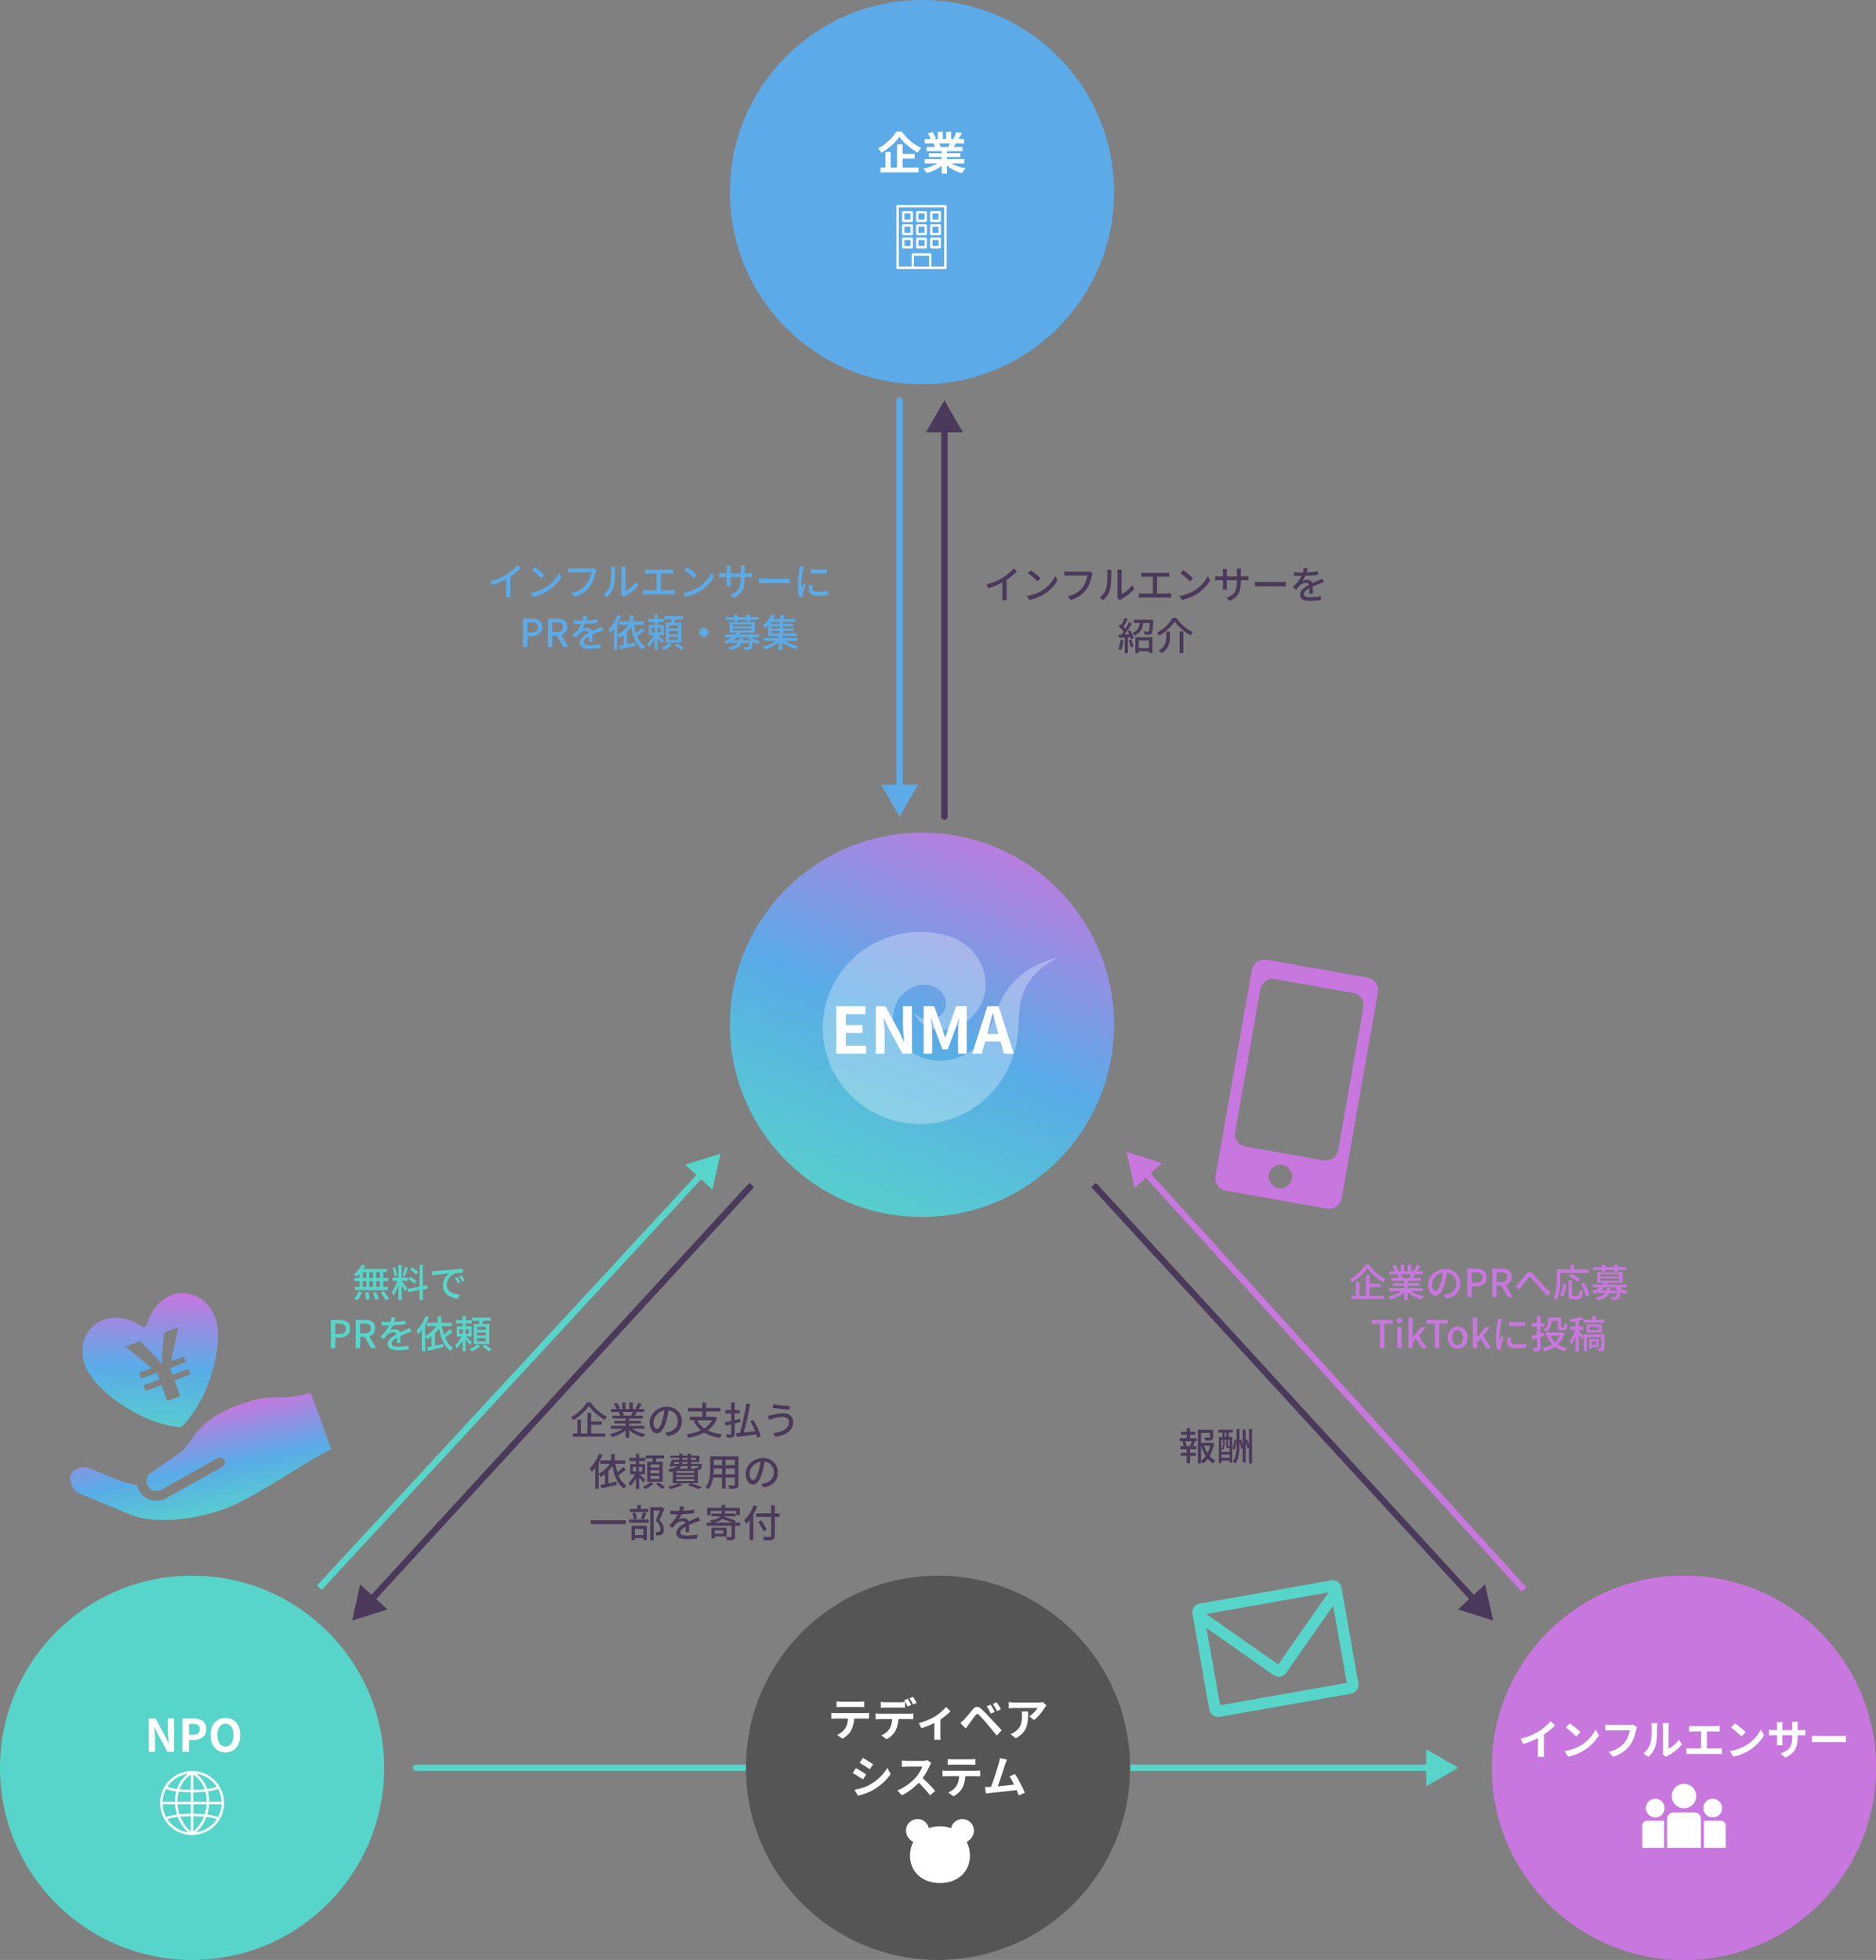 <svg width="586" height="612" viewBox="0 0 586 612" fill="none" xmlns="http://www.w3.org/2000/svg">
	<rect x="0" y="0" width="586" height="612" fill="#808080" stroke="none"/>
	<path d="M415.82 493.482L374.737 500.726C373.228 500.992 372.217 502.437 372.483 503.946L377.754 533.839C378.02 535.348 379.464 536.359 380.973 536.093L422.056 528.849C423.565 528.583 424.576 527.139 424.31 525.63L419.039 495.737C418.773 494.228 417.328 493.216 415.82 493.482ZM415.023 497.224L399.267 519.726L376.765 503.97L415.023 497.224ZM381.113 532.468L376.863 508.368L397.86 523.071C398.468 523.497 399.207 523.661 399.938 523.532C400.669 523.403 401.307 522.996 401.731 522.388L416.435 501.39L420.685 525.49L381.113 532.468Z" fill="#58D5CA" />
	<path d="M56.653 445.689C56.63 445.687 56.609 445.681 56.585 445.68C56.569 445.696 56.556 445.716 56.54 445.73L56.653 445.689Z" fill="url(#paint0_linear_1563_7070)" />
	<path d="M56.583 445.68C66.023 436.363 69.917 418.817 67.303 411.636C64.69 404.455 58.201 402.726 53.93 404.28C46.526 406.975 46.475 413.885 45.239 414.335C44.004 414.785 39.443 409.553 32.119 412.219C27.846 413.774 23.984 419.256 26.602 426.45C29.221 433.645 43.363 444.611 56.583 445.68ZM43.771 418.789L48.102 423.242C49.02 424.2 49.84 425.164 50.528 425.95L50.585 425.929C50.626 424.937 50.597 423.57 50.684 422.245L51.246 416.068L55.677 414.455L53.458 424.998L57.447 423.547L58.102 425.346L53.109 427.163L53.866 429.243L58.858 427.426L59.505 429.2L54.512 431.018L56.302 435.937L52.226 437.42L50.435 432.501L45.502 434.297L44.856 432.522L49.789 430.727L49.032 428.647L44.099 430.443L43.444 428.643L47.432 427.192L39.193 420.455L43.771 418.789Z" fill="url(#paint1_linear_1563_7070)" />
	<path d="M87.088 436.33C83.945 436.323 80.689 436.316 73.769 438.975C64.763 442.435 61.599 446.858 59.289 450.088C58.166 451.657 57.195 453.014 55.83 453.888L47.152 459.867C46.944 460.01 46.763 460.181 46.599 460.362C46.55 460.417 46.508 460.475 46.462 460.532C46.353 460.672 46.253 460.82 46.169 460.977C46.148 461.017 46.127 461.056 46.108 461.094C45.986 461.346 45.883 461.61 45.831 461.891C45.785 462.131 45.777 462.371 45.787 462.609C45.81 463.163 45.98 463.698 46.29 464.17C46.302 464.189 46.307 464.209 46.321 464.228C46.793 464.91 47.505 465.369 48.328 465.518C49.153 465.667 49.992 465.483 50.687 465.007C56.287 461.883 66.906 455.956 67.909 455.331C67.944 455.308 67.984 455.307 68.022 455.29C68.313 455.141 68.63 455.094 68.934 455.138C69.079 455.159 69.21 455.208 69.344 455.269C69.41 455.299 69.476 455.316 69.537 455.356C69.722 455.473 69.891 455.625 70.013 455.824C70.459 456.541 70.24 457.485 69.524 457.931C69.424 457.992 69.237 458.102 68.994 458.244C65.987 459.985 52.899 467.27 52.298 467.604C51.057 468.466 49.411 468.823 47.783 468.53C46.154 468.236 44.738 467.325 43.801 465.965C43.567 465.625 43.37 465.268 43.211 464.898C43.157 464.772 43.131 464.638 43.087 464.511C42.998 464.263 42.902 464.018 42.847 463.761C41.617 463.556 39.441 463.111 37.285 462.251L27.463 458.276C26.739 457.983 25.648 458.046 24.577 458.435C24.517 458.457 24.457 458.481 24.397 458.504C23.28 458.951 22.406 459.678 22.114 460.399C21.809 461.154 21.92 462.436 22.398 463.663C22.871 464.879 23.636 465.848 24.346 466.135L40.89 473.012C47.812 475.788 60.428 474.906 70.875 470.882C70.965 470.849 71.067 470.799 71.156 470.763C74.504 469.441 78.646 467.176 82.902 464.659C85.523 463.108 88.185 461.467 90.719 459.906C95.801 456.772 100.284 454.008 103.476 452.523L97.022 434.789C92.476 436.349 89.739 436.341 87.086 436.334L87.088 436.33Z" fill="url(#paint2_linear_1563_7070)" />
	<path d="M348 60C348 93.137 321.137 120 288 120C254.863 120 228 93.137 228 60C228 26.863 254.863 0 288 0C321.137 0 348 26.863 348 60Z" fill="#5CAAE7" />
	<path d="M285.128 84H295.318C295.417 84 295.514 83.96 295.583 83.89C295.653 83.82 295.693 83.724 295.693 83.625V64.375C295.693 64.276 295.653 64.18 295.583 64.11C295.513 64.04 295.417 64 295.318 64H280.375C280.276 64 280.179 64.04 280.11 64.11C280.04 64.18 280 64.276 280 64.375V83.625C280 83.724 280.04 83.82 280.11 83.89C280.18 83.96 280.276 84 280.375 84H285.128ZM290.19 83.25H285.503V79.851H290.19V83.25ZM280.75 64.75H294.944V83.25H290.94V79.476C290.94 79.377 290.9 79.28 290.83 79.211C290.76 79.141 290.664 79.101 290.565 79.101H285.128C285.029 79.101 284.933 79.141 284.864 79.211C284.794 79.281 284.754 79.377 284.754 79.476V83.25H280.75V64.75Z" fill="white" />
	<path d="M282.14 69.314H284.79C284.888 69.314 284.985 69.274 285.055 69.204C285.124 69.134 285.164 69.037 285.164 68.939V66.289C285.164 66.19 285.124 66.094 285.055 66.024C284.985 65.954 284.888 65.914 284.79 65.914H282.14C282.041 65.914 281.944 65.954 281.875 66.024C281.805 66.094 281.765 66.191 281.765 66.289V68.939C281.765 69.037 281.805 69.134 281.875 69.204C281.945 69.273 282.041 69.314 282.14 69.314ZM282.515 66.664H284.415V68.564H282.515V66.664Z" fill="white" />
	<path d="M286.522 69.314H289.172C289.271 69.314 289.368 69.274 289.437 69.204C289.507 69.134 289.547 69.037 289.547 68.939V66.289C289.547 66.19 289.507 66.094 289.437 66.024C289.367 65.954 289.271 65.914 289.172 65.914H286.522C286.423 65.914 286.326 65.954 286.257 66.024C286.187 66.094 286.147 66.191 286.147 66.289V68.939C286.147 69.037 286.187 69.134 286.257 69.204C286.327 69.274 286.423 69.314 286.522 69.314ZM286.897 66.664H288.797V68.564H286.897V66.664Z" fill="white" />
	<path d="M290.904 69.314H293.554C293.652 69.314 293.749 69.274 293.819 69.204C293.889 69.134 293.929 69.037 293.929 68.939V66.289C293.929 66.19 293.889 66.094 293.819 66.024C293.749 65.955 293.652 65.914 293.554 65.914H290.904C290.805 65.914 290.708 65.954 290.639 66.024C290.569 66.094 290.529 66.191 290.529 66.289V68.939C290.529 69.037 290.569 69.134 290.639 69.204C290.709 69.274 290.805 69.314 290.904 69.314ZM291.279 66.664H293.179V68.564H291.279V66.664Z" fill="white" />
	<path d="M282.14 73.446H284.79C284.888 73.446 284.985 73.406 285.055 73.336C285.124 73.266 285.164 73.169 285.164 73.071V70.421C285.164 70.322 285.124 70.225 285.055 70.156C284.985 70.086 284.888 70.046 284.79 70.046H282.14C282.041 70.046 281.944 70.086 281.875 70.156C281.805 70.226 281.765 70.322 281.765 70.421V73.071C281.765 73.169 281.805 73.266 281.875 73.336C281.945 73.406 282.041 73.446 282.14 73.446ZM282.515 70.796H284.415V72.696H282.515V70.796Z" fill="white" />
	<path d="M286.522 73.446H289.172C289.271 73.446 289.368 73.406 289.437 73.336C289.507 73.266 289.547 73.169 289.547 73.071V70.421C289.547 70.322 289.507 70.225 289.437 70.156C289.367 70.086 289.271 70.046 289.172 70.046H286.522C286.423 70.046 286.326 70.086 286.257 70.156C286.187 70.226 286.147 70.322 286.147 70.421V73.071C286.147 73.169 286.187 73.266 286.257 73.336C286.327 73.405 286.423 73.446 286.522 73.446ZM286.897 70.796H288.797V72.696H286.897V70.796Z" fill="white" />
	<path d="M290.904 73.446H293.554C293.652 73.446 293.749 73.406 293.819 73.336C293.888 73.266 293.929 73.169 293.929 73.071V70.421C293.929 70.322 293.889 70.225 293.819 70.156C293.749 70.086 293.652 70.046 293.554 70.046H290.904C290.805 70.046 290.708 70.086 290.639 70.156C290.569 70.226 290.529 70.322 290.529 70.421V73.071C290.529 73.169 290.569 73.266 290.639 73.336C290.709 73.405 290.805 73.446 290.904 73.446ZM291.279 70.796H293.179V72.696H291.279V70.796Z" fill="white" />
	<path d="M284.79 77.577C284.889 77.577 284.986 77.537 285.055 77.467C285.124 77.397 285.165 77.301 285.165 77.202V74.552C285.165 74.453 285.125 74.357 285.055 74.287C284.985 74.218 284.889 74.177 284.79 74.177H282.14C282.041 74.177 281.944 74.218 281.875 74.287C281.805 74.358 281.765 74.454 281.765 74.552V77.202C281.765 77.301 281.805 77.398 281.875 77.467C281.945 77.537 282.041 77.577 282.14 77.577H284.79H284.79ZM282.515 74.927H284.415V76.828H282.515V74.927H282.515Z" fill="white" />
	<path d="M286.522 77.577H289.172C289.271 77.577 289.368 77.537 289.437 77.467C289.507 77.397 289.547 77.301 289.547 77.202V74.552C289.547 74.453 289.507 74.357 289.437 74.287C289.367 74.218 289.271 74.177 289.172 74.177H286.522C286.423 74.177 286.326 74.218 286.257 74.287C286.187 74.358 286.147 74.454 286.147 74.552V77.202C286.147 77.301 286.187 77.398 286.257 77.467C286.327 77.537 286.423 77.577 286.522 77.577ZM286.897 74.927H288.797V76.828H286.897V74.927Z" fill="white" />
	<path d="M290.904 77.577H293.554C293.652 77.577 293.749 77.537 293.819 77.467C293.889 77.397 293.929 77.301 293.929 77.202V74.552C293.929 74.453 293.889 74.357 293.819 74.287C293.749 74.218 293.652 74.177 293.554 74.177H290.904C290.805 74.177 290.708 74.218 290.639 74.287C290.569 74.358 290.529 74.454 290.529 74.552V77.202C290.529 77.301 290.569 77.398 290.639 77.467C290.709 77.537 290.805 77.577 290.904 77.577ZM291.279 74.927H293.179V76.828H291.279V74.927Z" fill="white" />
	<path d="M280.006 41.086C278.956 42.864 276.702 45.09 274.28 46.336C274.644 46.686 275.12 47.302 275.33 47.68C277.64 46.378 279.796 44.432 280.93 42.724C282.134 44.446 284.472 46.462 286.642 47.666C286.964 47.148 287.342 46.602 287.762 46.168C285.522 45.202 283.226 43.298 281.714 41.086H280.006ZM281.952 49.528H285.704V48.058H281.952V45.062H280.202V52.328H278.214V47.47H276.576V52.328H275.05V53.84H286.964V52.328H281.952V49.528Z" fill="white" />
	<path d="M296.722 44.782C296.568 45.16 296.4 45.566 296.232 45.902H293.614L293.852 45.86C293.754 45.566 293.572 45.146 293.376 44.782H296.722ZM301.244 51.026V49.654H295.798V49.038H299.998V47.834H295.798V47.204H300.656V45.902H297.912C298.122 45.566 298.346 45.188 298.57 44.782H301.202V43.424H299.382C299.704 42.934 300.082 42.304 300.474 41.66L298.724 41.24C298.528 41.856 298.178 42.696 297.842 43.27L298.346 43.424H297.1V41.142H295.532V43.424H294.496V41.142H292.942V43.424H291.668L292.354 43.172C292.158 42.626 291.696 41.8 291.29 41.198L289.862 41.688C290.17 42.22 290.534 42.892 290.73 43.424H288.854V44.782H291.78L291.612 44.81C291.794 45.132 291.976 45.552 292.088 45.902H289.428V47.204H294.16V47.834H290.128V49.038H294.16V49.654H288.812V51.026H292.83C291.626 51.754 289.974 52.342 288.406 52.664C288.756 53 289.232 53.644 289.47 54.05C291.136 53.616 292.858 52.804 294.16 51.782V54.218H295.798V51.698C297.086 52.79 298.78 53.63 300.502 54.064C300.754 53.616 301.244 52.916 301.622 52.552C299.998 52.3 298.374 51.754 297.184 51.026H301.244Z" fill="white" />
	<path d="M348 320C348 353.137 321.137 380 288 380C254.863 380 228 353.137 228 320C228 286.863 254.863 260 288 260C321.137 260 348 286.863 348 320Z" fill="url(#paint3_linear_1563_7070)" />
	<path d="M120 552C120 585.137 93.137 612 60 612C26.863 612 0 585.137 0 552C0 518.863 26.863 492 60 492C93.137 492 120 518.863 120 552Z" fill="#58D5CA" />
	<path d="M586 552C586 585.137 559.137 612 526 612C492.863 612 466 585.137 466 552C466 518.863 492.863 492 526 492C559.137 492 586 518.863 586 552Z" fill="#C877DE" />
	<path d="M586 552C586 585.137 559.137 612 526 612C492.863 612 466 585.137 466 552C466 518.863 492.863 492 526 492C559.137 492 586 518.863 586 552Z" fill="#C877DE" />
	<path d="M534.998 567.517C536.619 567.517 537.932 566.208 537.932 564.593C537.932 562.978 536.619 561.668 534.998 561.668C533.377 561.668 532.064 562.978 532.064 564.593C532.064 566.208 533.377 567.517 534.998 567.517Z" fill="white" />
	<path d="M537.541 568.525H532.455C532.38 568.525 532.308 568.537 532.236 568.547V576.999H539.046V570.025C539.046 569.196 538.373 568.525 537.541 568.525Z" fill="white" />
	<path d="M529.34 565.947H522.705C521.622 565.947 520.743 566.823 520.743 567.903V577H531.303V567.903C531.303 566.823 530.424 565.947 529.34 565.947Z" fill="white" />
	<path d="M517.048 561.668C515.427 561.668 514.114 562.978 514.114 564.593C514.114 566.208 515.427 567.517 517.048 567.517C518.669 567.517 519.982 566.208 519.982 564.593C519.982 562.978 518.669 561.668 517.048 561.668Z" fill="white" />
	<path d="M526.023 564.631C528.137 564.631 529.851 562.922 529.851 560.815C529.851 558.708 528.137 557 526.023 557C523.909 557 522.195 558.709 522.195 560.816C522.195 562.922 523.909 564.631 526.023 564.631V564.631Z" fill="white" />
	<path d="M514.504 568.525C513.673 568.525 513 569.196 513 570.025V576.999H519.809V568.547C519.737 568.537 519.665 568.525 519.591 568.525H514.504Z" fill="white" />
	<path d="M475.003 542.943L475.822 544.581C477.421 544.113 479.072 543.411 480.411 542.709V546.869C480.411 547.441 480.372 548.26 480.32 548.572H482.374C482.283 548.247 482.257 547.441 482.257 546.869V541.617C483.518 540.785 484.766 539.771 485.754 538.796L484.35 537.457C483.505 538.484 482.023 539.784 480.684 540.616C479.241 541.5 477.33 542.345 475.003 542.943Z" fill="white" />
	<path d="M490.33 538.12L489.108 539.42C490.057 540.083 491.682 541.5 492.358 542.228L493.684 540.876C492.93 540.083 491.24 538.731 490.33 538.12ZM488.705 546.778L489.797 548.494C491.63 548.182 493.307 547.454 494.62 546.661C496.713 545.4 498.442 543.606 499.43 541.851L498.416 540.018C497.597 541.773 495.907 543.762 493.684 545.075C492.423 545.829 490.733 546.492 488.705 546.778Z" fill="white" />
	<path d="M511.36 539.342L510.086 538.523C509.735 538.614 509.319 538.627 509.059 538.627H503.053C502.624 538.627 501.883 538.562 501.493 538.523V540.356C501.831 540.33 502.455 540.304 503.04 540.304H509.098C508.929 541.409 508.435 542.891 507.577 543.97C506.524 545.283 505.055 546.414 502.481 547.025L503.898 548.572C506.212 547.831 507.941 546.544 509.124 544.984C510.203 543.541 510.775 541.526 511.074 540.252C511.139 539.979 511.243 539.602 511.36 539.342Z" fill="white" />
	<path d="M519.342 547.714L520.434 548.611C520.551 548.507 520.707 548.377 520.993 548.221C522.449 547.48 524.321 546.076 525.4 544.672L524.399 543.242C523.528 544.503 522.241 545.53 521.188 545.985V539.186C521.188 538.601 521.266 538.094 521.279 538.055H519.342C519.355 538.094 519.446 538.588 519.446 539.173V546.752C519.446 547.103 519.394 547.467 519.342 547.714ZM513.323 547.519L514.909 548.572C516.014 547.584 516.833 546.31 517.223 544.841C517.574 543.528 517.613 540.785 517.613 539.251C517.613 538.705 517.691 538.133 517.704 538.068H515.793C515.871 538.393 515.91 538.744 515.91 539.264C515.91 540.837 515.897 543.294 515.533 544.412C515.169 545.517 514.467 546.713 513.323 547.519Z" fill="white" />
	<path d="M527.61 538.926V540.707C527.935 540.681 528.494 540.655 528.845 540.655H531.354V545.959H528.052C527.649 545.959 527.181 545.92 526.778 545.855V547.74C527.207 547.688 527.662 547.675 528.052 547.675H536.619C536.918 547.675 537.464 547.688 537.841 547.74V545.855C537.503 545.907 537.087 545.959 536.619 545.959H533.174V540.655H535.917C536.294 540.655 536.749 540.681 537.139 540.707V538.926C536.762 538.965 536.307 539.004 535.917 539.004H528.845C528.481 539.004 527.948 538.965 527.61 538.926Z" fill="white" />
	<path d="M541.936 538.12L540.714 539.42C541.663 540.083 543.288 541.5 543.964 542.228L545.29 540.876C544.536 540.083 542.846 538.731 541.936 538.12ZM540.311 546.778L541.403 548.494C543.236 548.182 544.913 547.454 546.226 546.661C548.319 545.4 550.048 543.606 551.036 541.851L550.022 540.018C549.203 541.773 547.513 543.762 545.29 545.075C544.029 545.829 542.339 546.492 540.311 546.778Z" fill="white" />
	<path d="M561.527 542.254V541.825H562.489C563.178 541.825 563.633 541.838 563.919 541.864V540.135C563.568 540.2 563.178 540.226 562.489 540.226H561.527V538.861C561.527 538.341 561.579 537.912 561.618 537.652H559.759C559.798 537.912 559.837 538.341 559.837 538.861V540.226H556.756V538.939C556.756 538.432 556.795 538.016 556.834 537.769H554.988C555.027 538.159 555.066 538.562 555.066 538.939V540.226H553.961C553.311 540.226 552.778 540.148 552.557 540.109V541.877C552.843 541.851 553.311 541.825 553.961 541.825H555.066V543.593C555.066 544.178 555.027 544.698 554.988 544.958H556.808C556.795 544.698 556.756 544.165 556.756 543.593V541.825H559.837V542.319C559.837 545.517 558.732 546.635 556.223 547.506L557.614 548.819C560.747 547.441 561.527 545.478 561.527 542.254Z" fill="white" />
	<path d="M565.999 541.981V544.022C566.48 543.983 567.351 543.957 568.092 543.957H575.073C575.619 543.957 576.282 544.009 576.594 544.022V541.981C576.256 542.007 575.684 542.059 575.073 542.059H568.092C567.416 542.059 566.467 542.02 565.999 541.981Z" fill="white" />
	<path d="M70 563C70 557.486 65.514 553 60 553C54.485 553 50 557.486 50 563C50 568.513 54.486 573 60 573C65.513 573 70 568.514 70 563ZM55.444 563.378H59.621V566.362C58.197 566.371 57.013 566.435 56.032 566.529C55.729 565.599 55.513 564.549 55.444 563.378L55.444 563.378ZM55.418 562.576C55.418 561.394 55.57 560.356 55.817 559.45C56.839 559.555 58.093 559.628 59.621 559.638V562.621H55.419C55.419 562.606 55.418 562.592 55.418 562.576ZM64.583 562.576C64.583 562.592 64.582 562.606 64.582 562.621H60.378V559.638C61.908 559.628 63.162 559.555 64.184 559.449C64.431 560.356 64.583 561.394 64.583 562.576ZM63.966 566.528C62.985 566.435 61.801 566.371 60.378 566.361V563.377H64.556C64.487 564.548 64.27 565.597 63.966 566.528ZM60.378 571.896V567.117C61.688 567.126 62.785 567.182 63.7 567.263C62.644 569.902 60.947 571.435 60.378 571.896ZM60.378 558.881V554.144C61.096 554.584 62.963 555.947 63.95 558.713C62.987 558.807 61.808 558.872 60.378 558.882V558.881ZM59.621 558.881C58.191 558.872 57.013 558.807 56.05 558.713C57.037 555.948 58.903 554.584 59.621 554.144V558.881ZM59.621 567.117V571.896C59.051 571.437 57.353 569.908 56.297 567.263C57.212 567.182 58.31 567.127 59.621 567.117ZM61.255 572.148C62.097 571.393 63.568 569.812 64.496 567.345C66.413 567.572 67.352 567.907 67.718 568.073C66.282 570.25 63.953 571.779 61.255 572.148ZM68.113 567.424C67.704 567.227 66.725 566.861 64.745 566.614C65.042 565.654 65.249 564.576 65.315 563.377H69.224C69.164 564.837 68.775 566.213 68.113 567.423V567.424ZM65.338 562.621C65.338 562.606 65.339 562.592 65.339 562.576C65.339 561.368 65.187 560.301 64.941 559.36C66.79 559.114 67.718 558.766 68.113 558.575C68.775 559.786 69.164 561.162 69.224 562.621H65.338ZM67.718 557.926C67.363 558.086 66.483 558.401 64.722 558.627C63.86 556.077 62.291 554.586 61.303 553.859C63.98 554.239 66.291 555.763 67.718 557.926ZM58.697 553.858C57.71 554.586 56.14 556.077 55.278 558.627C53.517 558.401 52.638 558.087 52.282 557.926C53.709 555.762 56.02 554.239 58.697 553.858ZM51.887 558.575C52.282 558.766 53.209 559.114 55.059 559.36C54.812 560.301 54.661 561.367 54.661 562.576C54.661 562.591 54.662 562.606 54.662 562.621H50.776C50.835 561.161 51.224 559.786 51.887 558.575V558.575ZM54.685 563.377C54.751 564.576 54.958 565.654 55.255 566.613C53.275 566.86 52.295 567.226 51.887 567.423C51.224 566.213 50.835 564.837 50.776 563.377H54.685V563.377ZM52.282 568.073C52.652 567.905 53.592 567.57 55.504 567.345C56.432 569.812 57.904 571.393 58.745 572.148C56.048 571.779 53.718 570.25 52.282 568.073Z" fill="white" />
	<path d="M46.475 547H48.435V542.842C48.435 541.652 48.281 540.35 48.183 539.23H48.253L49.303 541.456L52.299 547H54.399V536.626H52.439V540.77C52.439 541.946 52.607 543.318 52.705 544.396H52.635L51.599 542.156L48.589 536.626H46.475V547Z" fill="white" />
	<path d="M56.962 547H59.033V543.318H60.419C62.645 543.318 64.424 542.254 64.424 539.888C64.424 537.438 62.66 536.626 60.364 536.626H56.962V547ZM59.033 541.68V538.278H60.209C61.638 538.278 62.394 538.684 62.394 539.888C62.394 541.078 61.708 541.68 60.279 541.68H59.033Z" fill="white" />
	<path d="M70.415 547.196C73.159 547.196 75.049 545.138 75.049 541.778C75.049 538.418 73.159 536.444 70.415 536.444C67.671 536.444 65.781 538.404 65.781 541.778C65.781 545.138 67.671 547.196 70.415 547.196ZM70.415 545.404C68.875 545.404 67.895 543.99 67.895 541.778C67.895 539.552 68.875 538.222 70.415 538.222C71.955 538.222 72.935 539.552 72.935 541.778C72.935 543.99 71.955 545.404 70.415 545.404Z" fill="white" />
	<path opacity="0.3" d="M309.563 319.986C309.335 320.572 309.075 321.145 308.784 321.703C307.449 324.549 305.314 326.959 302.631 328.648C299.948 330.337 296.829 331.234 293.644 331.233C290.139 331.278 286.722 330.151 283.953 328.036C276.818 322.792 277.144 310.767 286.218 307.893C290.72 306.464 295.64 309.053 295.45 313.754C295.282 317.866 289.486 320.717 285.429 316.002C290.014 327.375 308.942 320.333 307.865 306.25C307.545 302.914 306.183 299.758 303.966 297.216C301.75 294.674 298.787 292.87 295.486 292.053C291.425 290.965 287.18 290.717 283.016 291.323C278.853 291.93 274.863 293.379 271.296 295.578C267.73 297.778 264.665 300.681 262.295 304.104C259.924 307.526 258.299 311.396 257.523 315.467C256.747 319.538 256.835 323.724 257.783 327.76C258.732 331.796 260.519 335.595 263.032 338.918C265.545 342.241 268.73 345.015 272.387 347.066C276.043 349.118 280.092 350.401 284.277 350.837C301.021 352.554 315.457 340.53 317.778 324.12C318.943 315.897 316.154 306.951 330.333 298.938C315.611 303.27 313.178 310.524 309.563 319.986Z" fill="white" />
	<path d="M261.236 329H270.536V326.52H264.196V322.56H269.396V320.08H264.196V316.66H270.316V314.18H261.236V329Z" fill="white" />
	<path d="M273.541 329H276.341V323.06C276.341 321.36 276.121 319.5 275.981 317.9H276.081L277.581 321.08L281.861 329H284.861V314.18H282.061V320.1C282.061 321.78 282.301 323.74 282.441 325.28H282.341L280.861 322.08L276.561 314.18H273.541V329Z" fill="white" />
	<path d="M288.521 329H291.181V322.82C291.181 321.42 290.941 319.36 290.801 317.96H290.881L292.061 321.44L294.361 327.66H296.061L298.341 321.44L299.541 317.96H299.641C299.481 319.36 299.261 321.42 299.261 322.82V329H301.961V314.18H298.681L296.221 321.12C295.901 322.04 295.641 323.02 295.321 323.96H295.221C294.921 323.02 294.641 322.04 294.321 321.12L291.801 314.18H288.521V329Z" fill="white" />
	<path d="M308.811 321.28C309.251 319.74 309.691 318.06 310.071 316.44H310.171C310.591 318.04 310.991 319.74 311.451 321.28L311.891 322.9H308.371L308.811 321.28ZM303.691 329H306.691L307.731 325.2H312.531L313.571 329H316.671L311.911 314.18H308.431L303.691 329Z" fill="white" />
	<path fill-rule="evenodd" clip-rule="evenodd" d="M445.5 546.227L455.5 552L445.5 557.774V553H130C129.448 553 129 552.552 129 552C129 551.448 129.448 551 130 551H445.5V546.227Z" fill="#58D5CA" />
	<path d="M353 552C353 585.137 326.137 612 293 612C259.863 612 233 585.137 233 552C233 518.863 259.863 492 293 492C326.137 492 353 518.863 353 552Z" fill="#555555" />
	<path d="M261.306 531.262V533.068C261.74 533.04 262.328 533.012 262.818 533.012H268.432C268.922 533.012 269.468 533.04 269.944 533.068V531.262C269.468 531.332 268.908 531.36 268.432 531.36H262.804C262.342 531.36 261.768 531.332 261.306 531.262ZM259.682 534.846V536.68C260.074 536.652 260.606 536.624 261.026 536.624H264.876C264.82 537.8 264.582 538.85 264.008 539.718C263.448 540.53 262.468 541.342 261.474 541.72L263.112 542.91C264.358 542.28 265.436 541.188 265.926 540.222C266.43 539.242 266.738 538.066 266.822 536.624H270.196C270.588 536.624 271.12 536.638 271.47 536.666V534.846C271.106 534.902 270.49 534.93 270.196 534.93H261.026C260.592 534.93 260.102 534.888 259.682 534.846Z" fill="white" />
	<path d="M275.124 531.43V533.236C275.544 533.208 276.146 533.194 276.622 533.194H281.2C281.69 533.194 282.236 533.208 282.712 533.236V531.43C282.236 531.5 281.676 531.542 281.2 531.542H276.622C276.146 531.542 275.572 531.5 275.124 531.43ZM273.5 535.014V536.848C273.892 536.82 274.438 536.792 274.844 536.792H278.694C278.638 537.968 278.4 539.018 277.826 539.886C277.266 540.712 276.286 541.51 275.292 541.888L276.93 543.078C278.176 542.448 279.254 541.37 279.744 540.39C280.248 539.41 280.556 538.234 280.64 536.792H284.014C284.406 536.792 284.938 536.806 285.288 536.834V535.014C284.924 535.07 284.308 535.098 284.014 535.098H274.844C274.41 535.098 273.92 535.07 273.5 535.014ZM283.552 530.464L282.432 530.926C282.81 531.458 283.244 532.298 283.538 532.872L284.658 532.382C284.392 531.864 283.902 530.982 283.552 530.464ZM285.204 529.834L284.098 530.296C284.476 530.828 284.924 531.64 285.218 532.228L286.338 531.738C286.086 531.248 285.568 530.366 285.204 529.834Z" fill="white" />
	<path d="M287.006 538.01L287.832 539.662C289.05 539.284 290.618 538.64 291.85 538.024V541.72C291.85 542.21 291.808 542.952 291.78 543.232H293.852C293.768 542.952 293.754 542.21 293.754 541.72V536.918C295 536.092 296.232 535.098 296.89 534.37L295.504 533.012C294.79 533.922 293.376 535.182 292.018 536.008C290.912 536.68 288.826 537.618 287.006 538.01Z" fill="white" />
	<path d="M309.434 532.298L308.216 532.802C308.734 533.516 309.084 534.202 309.49 535.084L310.75 534.538C310.442 533.894 309.826 532.872 309.434 532.298ZM311.31 531.528L310.106 532.074C310.624 532.774 311.002 533.418 311.45 534.3L312.668 533.712C312.346 533.082 311.716 532.088 311.31 531.528ZM299.998 538.01L301.678 539.746C301.93 539.382 302.266 538.892 302.588 538.444C303.148 537.688 304.142 536.302 304.688 535.602C305.094 535.098 305.388 535.07 305.836 535.518C306.34 536.036 307.586 537.394 308.398 538.36C309.224 539.326 310.414 540.768 311.352 541.93L312.892 540.278C311.814 539.13 310.386 537.576 309.448 536.582C308.608 535.672 307.53 534.552 306.592 533.67C305.5 532.648 304.674 532.802 303.848 533.782C302.882 534.93 301.79 536.302 301.16 536.946C300.726 537.366 300.418 537.674 299.998 538.01Z" fill="white" />
	<path d="M326.878 532.522L325.772 531.486C325.506 531.57 324.736 531.612 324.344 531.612H316.798C316.21 531.612 315.622 531.556 315.09 531.472V533.418C315.748 533.362 316.21 533.32 316.798 533.32H324.092C323.728 534.006 322.636 535.238 321.516 535.924L322.972 537.086C324.344 536.106 325.674 534.342 326.332 533.25C326.458 533.04 326.724 532.704 326.878 532.522ZM321.166 534.412H319.136C319.206 534.86 319.234 535.238 319.234 535.672C319.234 537.968 318.898 539.452 317.12 540.684C316.602 541.062 316.098 541.3 315.65 541.454L317.288 542.784C321.096 540.74 321.166 537.884 321.166 534.412Z" fill="white" />
	<path d="M269.538 548.912L268.516 550.452C269.44 550.97 270.896 551.922 271.68 552.468L272.73 550.914C272.002 550.41 270.462 549.416 269.538 548.912ZM266.934 558.852L267.984 560.7C269.23 560.476 271.232 559.776 272.66 558.964C274.956 557.648 276.93 555.87 278.232 553.938L277.154 552.034C276.034 554.036 274.088 555.954 271.708 557.284C270.182 558.124 268.502 558.586 266.934 558.852ZM267.382 552.104L266.36 553.658C267.298 554.148 268.754 555.1 269.552 555.646L270.574 554.078C269.86 553.574 268.32 552.608 267.382 552.104Z" fill="white" />
	<path d="M290.888 550.508L289.74 549.654C289.46 549.752 288.9 549.836 288.298 549.836H283.356C282.936 549.836 282.082 549.794 281.704 549.738V551.726C281.998 551.712 282.768 551.628 283.356 551.628H288.102C287.794 552.622 286.94 554.008 286.016 555.058C284.7 556.528 282.53 558.236 280.276 559.076L281.718 560.588C283.636 559.678 285.498 558.222 286.982 556.654C288.298 557.928 289.6 559.356 290.51 560.616L292.106 559.23C291.28 558.222 289.586 556.43 288.2 555.226C289.138 553.966 289.922 552.468 290.398 551.376C290.524 551.096 290.776 550.662 290.888 550.508Z" fill="white" />
	<path d="M296.026 549.262V551.068C296.46 551.04 297.048 551.012 297.538 551.012H303.152C303.642 551.012 304.188 551.04 304.664 551.068V549.262C304.188 549.332 303.628 549.36 303.152 549.36H297.524C297.062 549.36 296.488 549.332 296.026 549.262ZM294.402 552.846V554.68C294.794 554.652 295.326 554.624 295.746 554.624H299.596C299.54 555.8 299.302 556.85 298.728 557.718C298.168 558.53 297.188 559.342 296.194 559.72L297.832 560.91C299.078 560.28 300.156 559.188 300.646 558.222C301.15 557.242 301.458 556.066 301.542 554.624H304.916C305.308 554.624 305.84 554.638 306.19 554.666V552.846C305.826 552.902 305.21 552.93 304.916 552.93H295.746C295.312 552.93 294.822 552.888 294.402 552.846Z" fill="white" />
	<path d="M314.558 549.444L312.332 548.982C312.276 549.458 312.192 549.892 311.996 550.606C311.59 552.062 310.386 555.898 309.574 557.97C309.448 557.97 309.308 557.984 309.196 557.984C308.734 557.998 308.132 557.998 307.656 557.998L307.978 560.042C308.426 559.986 308.944 559.916 309.294 559.874C311.058 559.692 315.3 559.244 317.568 558.978C317.834 559.58 318.058 560.154 318.24 560.63L320.13 559.79C319.486 558.222 318.058 555.478 317.064 553.966L315.314 554.68C315.776 555.296 316.294 556.234 316.784 557.242C315.37 557.41 313.382 557.634 311.674 557.802C312.374 555.926 313.508 552.37 313.956 550.998C314.166 550.382 314.376 549.864 314.558 549.444Z" fill="white" />
	<path d="M304 570.335C303.664 569.443 302.991 568.731 302.106 568.329C301.625 568.111 301.117 568 300.598 568C299.175 568 297.914 568.831 297.308 570.168C297.207 570.393 297.126 570.624 297.067 570.862C295.977 570.46 294.82 570.256 293.614 570.256C292.408 570.256 291.251 570.46 290.161 570.862C290.102 570.624 290.022 570.393 289.92 570.168C289.313 568.831 288.053 568 286.63 568C286.111 568 285.604 568.111 285.122 568.329C284.236 568.731 283.564 569.443 283.228 570.335C282.888 571.237 282.929 572.237 283.343 573.15C283.741 574.026 284.432 574.727 285.27 575.132C284.599 576.429 284.248 577.896 284.248 579.423C284.248 584.473 288.099 588 293.614 588C299.129 588 302.98 584.473 302.98 579.423C302.98 577.896 302.629 576.429 301.958 575.132C302.796 574.727 303.487 574.026 303.884 573.15C304.298 572.237 304.339 571.237 304 570.335Z" fill="white" />
	<path fill-rule="evenodd" clip-rule="evenodd" d="M463.9 494.746L466.407 506.017L455.392 502.553L458.909 499.325L340.857 370.676L342.331 369.324L460.383 497.973L463.9 494.746Z" fill="#4A395A" />
	<path fill-rule="evenodd" clip-rule="evenodd" d="M354.39 370.963L351.94 359.679L362.938 363.2L359.404 366.409L476.801 495.668L475.321 497.012L357.923 367.754L354.39 370.963Z" fill="#C877DE" />
	<path fill-rule="evenodd" clip-rule="evenodd" d="M121.015 502.553L110 506.017L112.507 494.746L116.024 497.973L234.077 369.324L235.55 370.676L117.498 499.325L121.015 502.553Z" fill="#4A395A" />
	<path fill-rule="evenodd" clip-rule="evenodd" d="M214.042 363.663L225.07 360.24L222.52 371.502L219.015 368.261L100.478 496.457L99.009 495.099L217.547 366.904L214.042 363.663Z" fill="#58D5CA" />
	<path fill-rule="evenodd" clip-rule="evenodd" d="M289.227 135L295 125L300.774 135L296 135L296 255C296 255.552 295.552 256 295 256C294.448 256 294 255.552 294 255L294 135L289.227 135Z" fill="#4A395A" />
	<path fill-rule="evenodd" clip-rule="evenodd" d="M286.774 245L281 255L275.227 245L280 245L280 125C280 124.448 280.448 124 281 124C281.552 124 282 124.448 282 125L282 245L286.774 245Z" fill="#5CAAE7" />
	<path d="M426.494 394.884C425.594 396.48 423.626 398.412 421.562 399.54C421.802 399.78 422.126 400.176 422.27 400.44C424.274 399.264 426.158 397.5 427.118 396C428.174 397.548 430.226 399.324 432.086 400.392C432.278 400.056 432.554 399.684 432.83 399.396C430.934 398.496 428.906 396.768 427.634 394.884H426.494ZM427.838 401.88H431.162V400.872H427.838V398.184H426.662V404.604H424.634V400.296H423.542V404.604H422.126V405.612H432.254V404.604H427.838V401.88Z" fill="#C877DE" />
	<path d="M440.822 397.908C440.666 398.292 440.474 398.724 440.294 399.048H437.762L438.11 398.976C438.026 398.688 437.81 398.256 437.594 397.908H440.822ZM444.434 403.164V402.228H439.706V401.496H443.39V400.656H439.706V399.936H443.954V399.048H441.41C441.614 398.712 441.854 398.316 442.082 397.908H444.398V396.972H442.67C442.982 396.528 443.342 395.928 443.666 395.34L442.514 395.052C442.334 395.592 441.962 396.348 441.674 396.828L442.13 396.972H440.834V394.92H439.778V396.972H438.59V394.92H437.546V396.972H436.226L436.838 396.744C436.67 396.276 436.25 395.544 435.878 395.028L434.906 395.352C435.242 395.844 435.602 396.504 435.782 396.972H434.006V397.908H436.73L436.442 397.956C436.634 398.28 436.838 398.712 436.946 399.048H434.486V399.936H438.614V400.656H435.074V401.496H438.614V402.228H433.958V403.164H437.666C436.61 403.908 435.05 404.532 433.622 404.832C433.874 405.072 434.186 405.492 434.354 405.78C435.854 405.36 437.474 404.58 438.614 403.62V405.948H439.706V403.536C440.834 404.568 442.442 405.372 444.002 405.792C444.17 405.492 444.494 405.036 444.746 404.796C443.282 404.52 441.734 403.908 440.678 403.164H444.434Z" fill="#C877DE" />
	<path d="M456.17 400.788C456.17 398.28 454.346 396.264 451.466 396.264C448.454 396.264 446.102 398.568 446.102 401.256C446.102 403.26 447.194 404.58 448.382 404.58C449.57 404.58 450.566 403.224 451.286 400.776C451.634 399.648 451.838 398.484 452.006 397.404C453.854 397.632 454.91 399.012 454.91 400.752C454.91 402.684 453.542 403.812 452.006 404.16C451.706 404.232 451.346 404.292 450.938 404.328L451.646 405.456C454.562 405.036 456.17 403.308 456.17 400.788ZM447.314 401.136C447.314 399.648 448.574 397.776 450.734 397.428C450.59 398.484 450.374 399.576 450.074 400.524C449.522 402.372 448.958 403.152 448.418 403.152C447.902 403.152 447.314 402.516 447.314 401.136Z" fill="#C877DE" />
	<path d="M458.342 405H459.734V401.652H461.066C462.986 401.652 464.39 400.764 464.39 398.832C464.39 396.84 462.986 396.156 461.018 396.156H458.342V405ZM459.734 400.536V397.284H460.886C462.29 397.284 463.022 397.668 463.022 398.832C463.022 399.996 462.35 400.536 460.934 400.536H459.734Z" fill="#C877DE" />
	<path d="M466.111 405H467.503V401.436H468.931L470.935 405H472.507L470.347 401.256C471.463 400.908 472.195 400.092 472.195 398.724C472.195 396.816 470.827 396.156 469.003 396.156H466.111V405ZM467.503 400.32V397.284H468.835C470.119 397.284 470.815 397.656 470.815 398.724C470.815 399.792 470.119 400.32 468.835 400.32H467.503Z" fill="#C877DE" />
	<path d="M473.398 401.58L474.526 402.744C474.73 402.468 475.006 402.084 475.258 401.724C475.834 401.016 476.758 399.744 477.286 399.084C477.67 398.616 477.898 398.532 478.366 399.048C478.93 399.684 479.83 400.836 480.598 401.712C481.39 402.636 482.458 403.824 483.346 404.664L484.318 403.548C483.214 402.564 482.086 401.376 481.342 400.56C480.598 399.768 479.662 398.556 478.906 397.8C478.078 396.972 477.382 397.068 476.626 397.944C475.894 398.808 474.934 400.116 474.322 400.728C473.986 401.076 473.722 401.34 473.398 401.58Z" fill="#C877DE" />
	<path d="M487.39 397.476H496.21V396.396H491.758V394.932H490.594V396.396H486.274V399.444C486.274 401.16 486.19 403.596 485.218 405.3C485.47 405.42 485.962 405.756 486.166 405.936C487.21 404.1 487.39 401.316 487.39 399.444V397.476ZM493.642 399.456C493.006 398.904 491.77 398.16 490.822 397.704L490.066 398.436C491.038 398.94 492.262 399.744 492.838 400.284L493.642 399.456ZM488.29 404.856C488.866 403.908 489.142 402.324 489.286 401.016L488.266 400.788C488.146 402.072 487.858 403.488 487.294 404.412L488.29 404.856ZM491.518 404.712C491.11 404.712 491.026 404.64 491.026 404.22V399.816H489.934V404.22C489.934 405.36 490.222 405.72 491.35 405.72H492.91C493.966 405.72 494.254 405.168 494.362 403.176C494.074 403.092 493.606 402.9 493.378 402.72C493.318 404.412 493.258 404.712 492.826 404.712H491.518ZM493.786 400.896C494.53 402.156 495.202 403.8 495.37 404.856L496.462 404.4C496.27 403.32 495.538 401.724 494.77 400.5L493.786 400.896Z" fill="#C877DE" />
	<path d="M500.278 397.08H501.358V396.552H504.238V397.08H505.342V396.552H507.958V395.664H505.342V394.932H504.238V395.664H501.358V394.932H500.278V395.664H497.686V396.552H500.278V397.08ZM502.942 402.972C503.002 402.732 503.05 402.48 503.086 402.216H502.006C501.97 402.48 501.91 402.732 501.838 402.972H499.978C500.422 402.684 500.806 402.348 501.142 402.012H504.478C504.778 402.348 505.126 402.684 505.534 402.972H502.942ZM499.954 399.228H505.714V399.876H499.954V399.228ZM499.954 397.944H505.714V398.58H499.954V397.944ZM508.126 402.012V401.136H501.874C502.006 400.944 502.102 400.764 502.21 400.56H506.83V397.248H498.886V400.56H501.022C500.914 400.764 500.794 400.944 500.638 401.136H497.53V402.012H499.69C499.066 402.48 498.238 402.888 497.23 403.212C497.434 403.38 497.746 403.752 497.866 404.004C498.382 403.812 498.862 403.608 499.282 403.38V403.8H501.454C500.974 404.436 500.122 404.868 498.502 405.144C498.694 405.348 498.958 405.744 499.054 406.008C501.154 405.576 502.15 404.868 502.666 403.8H505.054C504.982 404.496 504.886 404.82 504.766 404.94C504.67 405.012 504.574 405.036 504.382 405.036C504.178 405.036 503.662 405.024 503.146 404.976C503.29 405.228 503.398 405.6 503.422 405.876C504.01 405.9 504.562 405.9 504.838 405.876C505.186 405.852 505.414 405.78 505.642 405.576C505.894 405.312 506.038 404.712 506.158 403.392C506.662 403.704 507.214 403.944 507.754 404.124C507.922 403.848 508.234 403.44 508.474 403.236C507.514 402.996 506.506 402.552 505.786 402.012H508.126Z" fill="#C877DE" />
	<path d="M431.068 421H432.46V413.332H435.064V412.156H428.476V413.332H431.068V421Z" fill="#C877DE" />
	<path d="M436.472 421H437.852V414.4H436.472V421ZM437.156 413.164C437.66 413.164 438.02 412.84 438.02 412.336C438.02 411.844 437.66 411.52 437.156 411.52C436.652 411.52 436.304 411.844 436.304 412.336C436.304 412.84 436.652 413.164 437.156 413.164Z" fill="#C877DE" />
	<path d="M439.917 421H441.273V419.284L442.377 418.012L444.165 421H445.665L443.181 417.088L445.413 414.4H443.877L441.321 417.592H441.273V411.436H439.917V421Z" fill="#C877DE" />
	<path d="M448.2 421H449.592V413.332H452.196V412.156H445.608V413.332H448.2V421Z" fill="#C877DE" />
	<path d="M455.307 421.156C456.939 421.156 458.415 419.896 458.415 417.7C458.415 415.504 456.939 414.232 455.307 414.232C453.675 414.232 452.199 415.504 452.199 417.7C452.199 419.896 453.675 421.156 455.307 421.156ZM455.307 420.028C454.275 420.028 453.627 419.104 453.627 417.7C453.627 416.308 454.275 415.372 455.307 415.372C456.351 415.372 456.999 416.308 456.999 417.7C456.999 419.104 456.351 420.028 455.307 420.028Z" fill="#C877DE" />
	<path d="M460.038 421H461.394V419.284L462.498 418.012L464.286 421H465.786L463.302 417.088L465.534 414.4H463.998L461.442 417.592H461.394V411.436H460.038V421Z" fill="#C877DE" />
	<path d="M471.32 412.768L471.332 413.992C472.724 414.136 474.992 414.124 476.36 413.992V412.768C475.112 412.936 472.7 412.984 471.32 412.768ZM472.004 417.76L470.924 417.664C470.78 418.252 470.72 418.708 470.72 419.14C470.72 420.304 471.656 421.012 473.696 421.012C474.98 421.012 475.976 420.916 476.732 420.772L476.708 419.488C475.7 419.716 474.8 419.812 473.72 419.812C472.268 419.812 471.848 419.368 471.848 418.828C471.848 418.504 471.896 418.18 472.004 417.76ZM469.232 411.904L467.9 411.784C467.888 412.108 467.84 412.48 467.792 412.78C467.66 413.74 467.276 415.78 467.276 417.568C467.276 419.188 467.48 420.604 467.72 421.444L468.812 421.372C468.8 421.228 468.788 421.048 468.788 420.928C468.776 420.796 468.812 420.544 468.848 420.376C468.968 419.776 469.388 418.492 469.7 417.58L469.1 417.1C468.908 417.544 468.668 418.132 468.464 418.624C468.416 418.18 468.392 417.76 468.392 417.34C468.392 416.056 468.776 413.8 468.98 412.816C469.028 412.6 469.148 412.12 469.232 411.904Z" fill="#C877DE" />
	<path d="M484.616 412.42H486.548V414.148C486.548 415.12 486.788 415.384 487.652 415.384H488.468C489.2 415.384 489.464 415 489.548 413.548C489.26 413.476 488.84 413.32 488.624 413.14C488.6 414.292 488.552 414.46 488.348 414.46H487.832C487.652 414.46 487.628 414.424 487.628 414.136V411.388H483.572V412.588C483.572 413.404 483.392 414.376 482.216 415.108C482.42 415.264 482.828 415.684 482.96 415.912C484.304 415.048 484.616 413.704 484.616 412.612V412.42ZM482.312 416.104L481.196 416.416V414.244H482.456V413.212H481.196V410.932H480.092V413.212H478.46V414.244H480.092V416.716C479.408 416.908 478.784 417.076 478.304 417.184L478.628 418.336C479.072 418.204 479.576 418.036 480.092 417.868V420.688C480.092 420.868 480.032 420.916 479.876 420.916C479.72 420.928 479.228 420.928 478.724 420.904C478.868 421.192 479 421.648 479.036 421.924C479.864 421.936 480.38 421.9 480.716 421.744C481.076 421.564 481.196 421.264 481.196 420.688V417.496C481.604 417.364 482.024 417.22 482.432 417.076L482.312 416.104ZM487.244 417.064C486.884 417.856 486.368 418.528 485.732 419.08C485.12 418.504 484.628 417.832 484.28 417.064H487.244ZM487.976 415.996L487.772 416.044H482.888V417.064H484.016L483.236 417.304C483.644 418.252 484.184 419.068 484.844 419.752C483.956 420.316 482.924 420.712 481.82 420.94C482.024 421.192 482.288 421.66 482.408 421.96C483.62 421.648 484.736 421.168 485.696 420.508C486.572 421.156 487.616 421.636 488.84 421.936C488.996 421.636 489.332 421.18 489.572 420.928C488.432 420.7 487.448 420.304 486.62 419.764C487.556 418.876 488.276 417.748 488.708 416.296L487.976 415.996Z" fill="#C877DE" />
	<path d="M493.208 415.288H494.612V414.244H493.208V412.396C493.736 412.264 494.24 412.12 494.672 411.94L493.868 411.124C493.064 411.472 491.648 411.784 490.412 411.964C490.544 412.204 490.7 412.588 490.748 412.828C491.192 412.768 491.66 412.696 492.128 412.612V414.244H490.46V415.288H492.008C491.612 416.548 490.928 417.988 490.292 418.816C490.448 419.08 490.712 419.536 490.82 419.86C491.288 419.224 491.744 418.276 492.128 417.268V421.948H493.208V416.812C493.52 417.292 493.844 417.808 493.988 418.132L494.648 417.268C494.432 416.992 493.532 415.936 493.208 415.588V415.288ZM498.632 418.864V419.92H497.228V418.864H498.632ZM499.436 420.616V418.156H496.436V421.192H497.228V420.616H499.436ZM501.176 416.656H494.72V421.936H495.716V417.556H500.156V420.916C500.156 421.036 500.12 421.06 500 421.072C499.88 421.072 499.508 421.072 499.112 421.06C499.22 421.3 499.352 421.672 499.388 421.936C500.048 421.936 500.48 421.924 500.792 421.78C501.092 421.624 501.176 421.372 501.176 420.916V416.656ZM499.388 415.324H496.532V414.34H499.388V415.324ZM500.372 413.56H495.584V416.092H500.372V413.56ZM498.476 412.108V410.932H497.384V412.108H494.636V412.996H501.176V412.108H498.476Z" fill="#C877DE" />
	<path d="M308.094 182.524L308.682 183.712C310.266 183.232 311.85 182.536 313.11 181.852V186.028C313.11 186.52 313.074 187.18 313.038 187.444H314.526C314.466 187.18 314.442 186.52 314.442 186.028V181.048C315.63 180.268 316.758 179.344 317.67 178.42L316.662 177.46C315.846 178.432 314.574 179.548 313.326 180.316C311.994 181.144 310.194 181.96 308.094 182.524Z" fill="#4A395A" />
	<path d="M321.978 178.06L321.102 178.996C321.99 179.596 323.478 180.904 324.102 181.54L325.05 180.568C324.378 179.872 322.818 178.624 321.978 178.06ZM320.742 186.088L321.546 187.324C323.406 186.988 324.93 186.28 326.142 185.536C328.014 184.384 329.49 182.752 330.354 181.192L329.622 179.884C328.89 181.42 327.39 183.22 325.458 184.408C324.306 185.116 322.746 185.788 320.742 186.088Z" fill="#4A395A" />
	<path d="M341.294 179.02L340.37 178.42C340.106 178.492 339.806 178.504 339.602 178.504H333.782C333.386 178.504 332.822 178.456 332.486 178.408V179.752C332.786 179.728 333.266 179.704 333.782 179.704H339.674C339.518 180.808 339.002 182.344 338.174 183.388C337.19 184.648 335.834 185.668 333.482 186.244L334.514 187.372C336.698 186.688 338.198 185.548 339.29 184.12C340.262 182.848 340.814 180.94 341.078 179.716C341.138 179.476 341.198 179.212 341.294 179.02Z" fill="#4A395A" />
	<path d="M348.998 186.736L349.79 187.396C349.886 187.324 350.03 187.216 350.246 187.096C351.626 186.4 353.318 185.14 354.338 183.784L353.606 182.752C352.742 184.024 351.386 185.044 350.342 185.512V178.876C350.342 178.384 350.39 177.988 350.402 177.916H349.01C349.01 177.988 349.082 178.384 349.082 178.876V185.98C349.082 186.256 349.046 186.532 348.998 186.736ZM343.466 186.628L344.618 187.396C345.638 186.532 346.394 185.356 346.754 184.036C347.078 182.836 347.126 180.28 347.126 178.912C347.126 178.492 347.174 178.048 347.186 177.952H345.794C345.866 178.228 345.89 178.516 345.89 178.924C345.89 180.304 345.89 182.644 345.542 183.712C345.194 184.816 344.51 185.908 343.466 186.628Z" fill="#4A395A" />
	<path d="M356.522 178.816V180.136C356.834 180.1 357.326 180.088 357.59 180.088H360.122V185.332H356.894C356.546 185.332 356.138 185.308 355.778 185.248V186.628C356.162 186.58 356.546 186.568 356.894 186.568H364.814C365.066 186.568 365.534 186.58 365.858 186.628V185.248C365.546 185.284 365.198 185.332 364.814 185.332H361.43V180.088H364.154C364.502 180.088 364.898 180.1 365.234 180.136V178.816C364.91 178.864 364.526 178.888 364.154 178.888H357.59C357.314 178.888 356.834 178.864 356.522 178.816Z" fill="#4A395A" />
	<path d="M369.614 178.06L368.738 178.996C369.626 179.596 371.114 180.904 371.738 181.54L372.686 180.568C372.014 179.872 370.454 178.624 369.614 178.06ZM368.378 186.088L369.182 187.324C371.042 186.988 372.566 186.28 373.778 185.536C375.65 184.384 377.126 182.752 377.99 181.192L377.258 179.884C376.526 181.42 375.026 183.22 373.094 184.408C371.942 185.116 370.382 185.788 368.378 186.088Z" fill="#4A395A" />
	<path d="M387.602 181.576V181.168H388.742C389.318 181.168 389.738 181.18 389.93 181.204V179.932C389.702 179.968 389.318 180.004 388.73 180.004H387.602V178.612C387.602 178.132 387.65 177.748 387.674 177.568H386.318C386.342 177.736 386.378 178.132 386.378 178.612V180.004H383.21V178.624C383.21 178.18 383.258 177.82 383.282 177.664H381.926C381.974 177.976 381.998 178.324 381.998 178.624V180.004H380.822C380.27 180.004 379.73 179.944 379.574 179.908V181.216C379.766 181.192 380.258 181.168 380.822 181.168H381.998V182.968C381.998 183.472 381.95 183.964 381.938 184.132H383.27C383.246 183.964 383.21 183.46 383.21 182.968V181.168H386.378V181.648C386.378 184.828 385.322 185.86 383.078 186.688L384.098 187.648C386.906 186.388 387.602 184.672 387.602 181.576Z" fill="#4A395A" />
	<path d="M391.982 181.648V183.136C392.39 183.1 393.11 183.076 393.77 183.076H400.298C400.826 183.076 401.378 183.124 401.642 183.136V181.648C401.342 181.672 400.874 181.72 400.298 181.72H393.77C393.122 181.72 392.378 181.672 391.982 181.648Z" fill="#4A395A" />
	<path d="M408.482 177.448L407.234 177.352C407.21 177.784 407.114 178.288 406.958 178.78C406.718 178.792 406.478 178.792 406.25 178.792C405.674 178.792 404.822 178.756 404.186 178.66V179.788C404.858 179.836 405.686 179.86 406.19 179.86C406.298 179.86 406.418 179.86 406.538 179.86C406.046 180.88 405.23 182.044 403.826 183.364L404.858 184.132C405.254 183.628 405.602 183.184 405.95 182.848C406.454 182.368 407.21 181.984 407.942 181.984C408.386 181.984 408.77 182.164 408.926 182.584C407.534 183.292 406.094 184.228 406.094 185.704C406.094 187.192 407.486 187.612 409.274 187.612C410.354 187.612 411.746 187.504 412.61 187.396L412.646 186.184C411.59 186.376 410.282 186.496 409.31 186.496C408.098 186.496 407.318 186.328 407.318 185.512C407.318 184.804 407.966 184.252 408.998 183.688C408.986 184.276 408.974 184.96 408.95 185.38H410.09C410.078 184.804 410.066 183.844 410.054 183.16C410.894 182.776 411.674 182.464 412.286 182.224C412.646 182.08 413.162 181.888 413.51 181.78L413.018 180.676C412.634 180.868 412.286 181.024 411.878 181.204C411.314 181.468 410.702 181.72 409.958 182.068C409.73 181.396 409.106 181.048 408.35 181.048C407.882 181.048 407.21 181.18 406.814 181.408C407.15 180.952 407.474 180.388 407.738 179.824C409.034 179.788 410.51 179.68 411.686 179.512V178.396C410.594 178.588 409.334 178.696 408.158 178.744C408.314 178.228 408.41 177.784 408.482 177.448Z" fill="#4A395A" />
	<path d="M350.032 199.796C349.912 200.828 349.684 201.884 349.324 202.604C349.552 202.688 349.996 202.892 350.176 203.024C350.548 202.256 350.824 201.092 350.98 199.964L350.032 199.796ZM352.552 199.964C352.852 200.66 353.14 201.572 353.26 202.16L354.112 201.872C353.98 201.284 353.656 200.384 353.356 199.7L352.552 199.964ZM352.264 197.096C352.432 197.396 352.6 197.732 352.756 198.068C352.24 198.104 351.736 198.128 351.256 198.14C352.036 197.132 352.9 195.824 353.572 194.732L352.648 194.312C352.348 194.924 351.94 195.656 351.508 196.364C351.352 196.16 351.148 195.932 350.932 195.704C351.364 195.044 351.868 194.12 352.288 193.316L351.304 192.932C351.088 193.58 350.692 194.444 350.32 195.104C350.212 195.008 350.104 194.912 349.996 194.828L349.456 195.56C349.984 196.052 350.572 196.7 350.944 197.24C350.716 197.576 350.476 197.9 350.26 198.188L349.42 198.212L349.516 199.196C350.056 199.16 350.668 199.124 351.328 199.088V203.96H352.324V199.028L353.104 198.98C353.188 199.22 353.26 199.436 353.296 199.628L354.112 199.268C353.968 198.596 353.5 197.564 353.02 196.784L352.264 197.096ZM358.912 199.964V202.376H355.684V199.964H358.912ZM354.652 203.936H355.684V203.36H358.912V203.888H359.992V198.98H354.652V203.936ZM354.208 193.52V194.552H356.008C355.804 195.896 355.324 197.012 353.752 197.672C353.992 197.864 354.28 198.248 354.412 198.5C356.26 197.672 356.86 196.268 357.1 194.552H359.152C359.092 196.232 359.008 196.904 358.84 197.096C358.756 197.204 358.648 197.216 358.456 197.216C358.24 197.216 357.748 197.216 357.232 197.168C357.412 197.444 357.532 197.888 357.556 198.2C358.108 198.224 358.66 198.224 358.948 198.188C359.308 198.152 359.536 198.056 359.752 197.804C360.04 197.444 360.124 196.46 360.208 193.952C360.22 193.808 360.232 193.52 360.232 193.52H354.208Z" fill="#4A395A" />
	<path d="M366.952 194.06C367.972 195.668 369.976 197.384 371.884 198.38C372.076 198.044 372.34 197.66 372.604 197.36C370.696 196.556 368.716 194.888 367.492 192.908H366.304C365.44 194.552 363.532 196.472 361.432 197.528C361.672 197.768 361.996 198.176 362.128 198.452C364.144 197.336 366.028 195.608 366.952 194.06ZM368.476 197.18V203.936H369.64V197.18H368.476ZM364.312 197.24V198.788C364.312 200.216 364.084 201.896 361.924 203.156C362.212 203.324 362.644 203.708 362.836 203.948C365.2 202.532 365.452 200.504 365.452 198.812V197.24H364.312Z" fill="#4A395A" />
	<path d="M153.094 181.524L153.682 182.712C155.266 182.232 156.85 181.536 158.11 180.852V185.028C158.11 185.52 158.074 186.18 158.038 186.444H159.526C159.466 186.18 159.442 185.52 159.442 185.028V180.048C160.63 179.268 161.758 178.344 162.67 177.42L161.662 176.46C160.846 177.432 159.574 178.548 158.326 179.316C156.994 180.144 155.194 180.96 153.094 181.524Z" fill="#5CAAE7" />
	<path d="M166.978 177.06L166.102 177.996C166.99 178.596 168.478 179.904 169.102 180.54L170.05 179.568C169.378 178.872 167.818 177.624 166.978 177.06ZM165.742 185.088L166.546 186.324C168.406 185.988 169.93 185.28 171.142 184.536C173.014 183.384 174.49 181.752 175.354 180.192L174.622 178.884C173.89 180.42 172.39 182.22 170.458 183.408C169.306 184.116 167.746 184.788 165.742 185.088Z" fill="#5CAAE7" />
	<path d="M186.294 178.02L185.37 177.42C185.106 177.492 184.806 177.504 184.602 177.504H178.782C178.386 177.504 177.822 177.456 177.486 177.408V178.752C177.786 178.728 178.266 178.704 178.782 178.704H184.674C184.518 179.808 184.002 181.344 183.174 182.388C182.19 183.648 180.834 184.668 178.482 185.244L179.514 186.372C181.698 185.688 183.198 184.548 184.29 183.12C185.262 181.848 185.814 179.94 186.078 178.716C186.138 178.476 186.198 178.212 186.294 178.02Z" fill="#5CAAE7" />
	<path d="M193.998 185.736L194.79 186.396C194.886 186.324 195.03 186.216 195.246 186.096C196.626 185.4 198.318 184.14 199.338 182.784L198.606 181.752C197.742 183.024 196.386 184.044 195.342 184.512V177.876C195.342 177.384 195.39 176.988 195.402 176.916H194.01C194.01 176.988 194.082 177.384 194.082 177.876V184.98C194.082 185.256 194.046 185.532 193.998 185.736ZM188.466 185.628L189.618 186.396C190.638 185.532 191.394 184.356 191.754 183.036C192.078 181.836 192.126 179.28 192.126 177.912C192.126 177.492 192.174 177.048 192.186 176.952H190.794C190.866 177.228 190.89 177.516 190.89 177.924C190.89 179.304 190.89 181.644 190.542 182.712C190.194 183.816 189.51 184.908 188.466 185.628Z" fill="#5CAAE7" />
	<path d="M201.522 177.816V179.136C201.834 179.1 202.326 179.088 202.59 179.088H205.122V184.332H201.894C201.546 184.332 201.138 184.308 200.778 184.248V185.628C201.162 185.58 201.546 185.568 201.894 185.568H209.814C210.066 185.568 210.534 185.58 210.858 185.628V184.248C210.546 184.284 210.198 184.332 209.814 184.332H206.43V179.088H209.154C209.502 179.088 209.898 179.1 210.234 179.136V177.816C209.91 177.864 209.526 177.888 209.154 177.888H202.59C202.314 177.888 201.834 177.864 201.522 177.816Z" fill="#5CAAE7" />
	<path d="M214.614 177.06L213.738 177.996C214.626 178.596 216.114 179.904 216.738 180.54L217.686 179.568C217.014 178.872 215.454 177.624 214.614 177.06ZM213.378 185.088L214.182 186.324C216.042 185.988 217.566 185.28 218.778 184.536C220.65 183.384 222.126 181.752 222.99 180.192L222.258 178.884C221.526 180.42 220.026 182.22 218.094 183.408C216.942 184.116 215.382 184.788 213.378 185.088Z" fill="#5CAAE7" />
	<path d="M232.602 180.576V180.168H233.742C234.318 180.168 234.738 180.18 234.93 180.204V178.932C234.702 178.968 234.318 179.004 233.73 179.004H232.602V177.612C232.602 177.132 232.65 176.748 232.674 176.568H231.318C231.342 176.736 231.378 177.132 231.378 177.612V179.004H228.21V177.624C228.21 177.18 228.258 176.82 228.282 176.664H226.926C226.974 176.976 226.998 177.324 226.998 177.624V179.004H225.822C225.27 179.004 224.73 178.944 224.574 178.908V180.216C224.766 180.192 225.258 180.168 225.822 180.168H226.998V181.968C226.998 182.472 226.95 182.964 226.938 183.132H228.27C228.246 182.964 228.21 182.46 228.21 181.968V180.168H231.378V180.648C231.378 183.828 230.322 184.86 228.078 185.688L229.098 186.648C231.906 185.388 232.602 183.672 232.602 180.576Z" fill="#5CAAE7" />
	<path d="M236.982 180.648V182.136C237.39 182.1 238.11 182.076 238.77 182.076H245.298C245.826 182.076 246.378 182.124 246.642 182.136V180.648C246.342 180.672 245.874 180.72 245.298 180.72H238.77C238.122 180.72 237.378 180.672 236.982 180.648Z" fill="#5CAAE7" />
	<path d="M253.242 177.768L253.254 178.992C254.646 179.136 256.914 179.124 258.282 178.992V177.768C257.034 177.936 254.622 177.984 253.242 177.768ZM253.926 182.76L252.846 182.664C252.702 183.252 252.642 183.708 252.642 184.14C252.642 185.304 253.578 186.012 255.618 186.012C256.902 186.012 257.898 185.916 258.654 185.772L258.63 184.488C257.622 184.716 256.722 184.812 255.642 184.812C254.19 184.812 253.77 184.368 253.77 183.828C253.77 183.504 253.818 183.18 253.926 182.76ZM251.154 176.904L249.822 176.784C249.81 177.108 249.762 177.48 249.714 177.78C249.582 178.74 249.198 180.78 249.198 182.568C249.198 184.188 249.402 185.604 249.642 186.444L250.734 186.372C250.722 186.228 250.71 186.048 250.71 185.928C250.698 185.796 250.734 185.544 250.77 185.376C250.89 184.776 251.31 183.492 251.622 182.58L251.022 182.1C250.83 182.544 250.59 183.132 250.386 183.624C250.338 183.18 250.314 182.76 250.314 182.34C250.314 181.056 250.698 178.8 250.902 177.816C250.95 177.6 251.07 177.12 251.154 176.904Z" fill="#5CAAE7" />
	<path d="M163.342 202H164.734V198.652H166.066C167.986 198.652 169.39 197.764 169.39 195.832C169.39 193.84 167.986 193.156 166.018 193.156H163.342V202ZM164.734 197.536V194.284H165.886C167.29 194.284 168.022 194.668 168.022 195.832C168.022 196.996 167.35 197.536 165.934 197.536H164.734Z" fill="#5CAAE7" />
	<path d="M171.111 202H172.503V198.436H173.931L175.935 202H177.507L175.347 198.256C176.463 197.908 177.195 197.092 177.195 195.724C177.195 193.816 175.827 193.156 174.003 193.156H171.111V202ZM172.503 197.32V194.284H173.835C175.119 194.284 175.815 194.656 175.815 195.724C175.815 196.792 175.119 197.32 173.835 197.32H172.503Z" fill="#5CAAE7" />
	<path d="M183.486 192.448L182.238 192.352C182.214 192.784 182.118 193.288 181.962 193.78C181.722 193.792 181.482 193.792 181.254 193.792C180.678 193.792 179.826 193.756 179.19 193.66V194.788C179.862 194.836 180.69 194.86 181.194 194.86C181.302 194.86 181.422 194.86 181.542 194.86C181.05 195.88 180.234 197.044 178.83 198.364L179.862 199.132C180.258 198.628 180.606 198.184 180.954 197.848C181.458 197.368 182.214 196.984 182.946 196.984C183.39 196.984 183.774 197.164 183.93 197.584C182.538 198.292 181.098 199.228 181.098 200.704C181.098 202.192 182.49 202.612 184.278 202.612C185.358 202.612 186.75 202.504 187.614 202.396L187.65 201.184C186.594 201.376 185.286 201.496 184.314 201.496C183.102 201.496 182.322 201.328 182.322 200.512C182.322 199.804 182.97 199.252 184.002 198.688C183.99 199.276 183.978 199.96 183.954 200.38H185.094C185.082 199.804 185.07 198.844 185.058 198.16C185.898 197.776 186.678 197.464 187.29 197.224C187.65 197.08 188.166 196.888 188.514 196.78L188.022 195.676C187.638 195.868 187.29 196.024 186.882 196.204C186.318 196.468 185.706 196.72 184.962 197.068C184.734 196.396 184.11 196.048 183.354 196.048C182.886 196.048 182.214 196.18 181.818 196.408C182.154 195.952 182.478 195.388 182.742 194.824C184.038 194.788 185.514 194.68 186.69 194.512V193.396C185.598 193.588 184.338 193.696 183.162 193.744C183.318 193.228 183.414 192.784 183.486 192.448Z" fill="#5CAAE7" />
	<path d="M200.502 196.084C200.034 196.6 199.326 197.236 198.666 197.752C198.402 196.912 198.198 196.012 198.042 195.076H201.114V194.02H197.838V192.076H196.71V194.02H193.29V195.076H196.314C195.45 196.36 194.166 197.5 192.822 198.22V194.716C193.278 193.936 193.674 193.108 193.998 192.292L192.954 191.956C192.294 193.708 191.19 195.424 190.038 196.516C190.23 196.804 190.53 197.404 190.65 197.656C191.022 197.272 191.394 196.84 191.754 196.36V202.912H192.822V198.316C193.062 198.556 193.374 198.988 193.518 199.192C193.95 198.928 194.382 198.616 194.802 198.28V201.412C194.286 201.52 193.806 201.616 193.398 201.688L193.734 202.768C195.03 202.456 196.818 202.048 198.486 201.628L198.378 200.632C197.538 200.824 196.674 201.016 195.858 201.184V197.308C196.314 196.84 196.746 196.336 197.13 195.796C197.706 198.964 198.738 201.532 200.79 202.828C200.958 202.528 201.318 202.096 201.57 201.88C200.43 201.22 199.602 200.08 199.002 198.652C199.746 198.16 200.61 197.464 201.33 196.876L200.502 196.084Z" fill="#5CAAE7" />
	<path d="M211.782 196.264H208.998V195.292H211.782V196.264ZM211.782 198.028H208.998V197.056H211.782V198.028ZM211.782 199.816H208.998V198.832H211.782V199.816ZM207.99 194.44V200.668H212.838V194.44H210.618C210.714 194.116 210.822 193.768 210.93 193.408H213.27V192.448H207.51V193.408H209.754C209.706 193.744 209.634 194.116 209.562 194.44H207.99ZM203.502 196.024H204.534V197.464H203.502V196.024ZM206.43 197.464H205.398V196.024H206.43V197.464ZM207.438 200.08C207.162 199.804 206.07 198.772 205.566 198.328H207.33V195.16H205.458V194.236H207.402V193.252H205.458V191.956H204.462V193.252H202.458V194.236H204.462V195.16H202.674V198.328H204.198C203.694 199.336 202.89 200.44 202.158 201.052C202.314 201.316 202.554 201.76 202.662 202.06C203.298 201.484 203.934 200.548 204.462 199.588V202.948H205.458V199.336C205.938 199.888 206.502 200.548 206.766 200.932L207.438 200.08ZM209.01 200.788C208.518 201.304 207.51 201.916 206.622 202.24C206.862 202.432 207.186 202.768 207.366 202.96C208.254 202.624 209.298 201.976 209.922 201.364L209.01 200.788ZM210.714 201.388C211.398 201.844 212.25 202.54 212.658 202.984L213.534 202.396C213.09 201.952 212.214 201.292 211.554 200.872L210.714 201.388Z" fill="#5CAAE7" />
	<path d="M219.822 196.048C219.054 196.048 218.43 196.672 218.43 197.44C218.43 198.208 219.054 198.832 219.822 198.832C220.59 198.832 221.214 198.208 221.214 197.44C221.214 196.672 220.59 196.048 219.822 196.048Z" fill="#5CAAE7" />
	<path d="M229.278 194.08H230.358V193.552H233.238V194.08H234.342V193.552H236.958V192.664H234.342V191.932H233.238V192.664H230.358V191.932H229.278V192.664H226.686V193.552H229.278V194.08ZM231.942 199.972C232.002 199.732 232.05 199.48 232.086 199.216H231.006C230.97 199.48 230.91 199.732 230.838 199.972H228.978C229.422 199.684 229.806 199.348 230.142 199.012H233.478C233.778 199.348 234.126 199.684 234.534 199.972H231.942ZM228.954 196.228H234.714V196.876H228.954V196.228ZM228.954 194.944H234.714V195.58H228.954V194.944ZM237.126 199.012V198.136H230.874C231.006 197.944 231.102 197.764 231.21 197.56H235.83V194.248H227.886V197.56H230.022C229.914 197.764 229.794 197.944 229.638 198.136H226.53V199.012H228.69C228.066 199.48 227.238 199.888 226.23 200.212C226.434 200.38 226.746 200.752 226.866 201.004C227.382 200.812 227.862 200.608 228.282 200.38V200.8H230.454C229.974 201.436 229.122 201.868 227.502 202.144C227.694 202.348 227.958 202.744 228.054 203.008C230.154 202.576 231.15 201.868 231.666 200.8H234.054C233.982 201.496 233.886 201.82 233.766 201.94C233.67 202.012 233.574 202.036 233.382 202.036C233.178 202.036 232.662 202.024 232.146 201.976C232.29 202.228 232.398 202.6 232.422 202.876C233.01 202.9 233.562 202.9 233.838 202.876C234.186 202.852 234.414 202.78 234.642 202.576C234.894 202.312 235.038 201.712 235.158 200.392C235.662 200.704 236.214 200.944 236.754 201.124C236.922 200.848 237.234 200.44 237.474 200.236C236.514 199.996 235.506 199.552 234.786 199.012H237.126Z" fill="#5CAAE7" />
	<path d="M240.954 197.02H243.522V197.716H240.954V197.02ZM243.522 194.836H240.954V194.176H243.522V194.836ZM243.522 196.276H240.954V195.592H243.522V196.276ZM249.15 200.116V199.216H244.35V198.58H248.826V197.716H244.59V197.02H247.914V196.276H244.59V195.592H247.89V194.836H244.59V194.176H248.418V193.288H244.65C244.878 192.928 245.106 192.508 245.322 192.088L244.086 191.932C243.954 192.328 243.726 192.844 243.498 193.288H241.458C241.722 192.904 241.95 192.508 242.166 192.136L241.002 191.908C240.474 192.976 239.502 194.308 238.182 195.304C238.422 195.472 238.794 195.808 238.974 196.06C239.31 195.784 239.622 195.496 239.91 195.196V198.58H243.246V199.216H238.494V200.116H242.382C241.242 200.896 239.61 201.58 238.17 201.916C238.398 202.144 238.722 202.564 238.89 202.828C240.354 202.396 242.034 201.568 243.246 200.596V202.936H244.35V200.572C245.55 201.52 247.23 202.324 248.718 202.768C248.862 202.492 249.174 202.084 249.402 201.856C247.986 201.52 246.378 200.872 245.262 200.116H249.15Z" fill="#5CAAE7" />
	<path d="M118.676 399.036H117.488V397.236H118.676V399.036ZM118.676 401.844H117.488V400.044H118.676V401.844ZM113.324 400.044H114.44V401.844H113.324V400.044ZM116.54 400.044V401.844H115.376V400.044H116.54ZM115.376 399.036V397.236H116.54V399.036H115.376ZM113.324 397.236H114.44V399.036H113.324V397.236ZM112.316 399.036H110.684V400.044H112.316V401.844H110.864V402.852H121.172V401.844H119.72V400.044H121.34V399.036H119.72V397.236H120.896V396.252H113.516C113.732 395.928 113.924 395.592 114.092 395.244L113 394.932C112.448 396.084 111.5 397.224 110.48 397.932C110.756 398.112 111.2 398.46 111.404 398.664C111.704 398.412 112.016 398.124 112.316 397.8V399.036ZM111.632 405.96C112.256 405.36 112.772 404.412 113.072 403.512L111.992 403.248C111.704 404.112 111.164 405.024 110.576 405.516L111.632 405.96ZM114.092 403.596C114.236 404.316 114.332 405.264 114.332 405.828L115.424 405.672C115.412 405.12 115.28 404.196 115.124 403.488L114.092 403.596ZM116.492 403.608C116.792 404.328 117.068 405.264 117.164 405.84L118.268 405.624C118.16 405.048 117.848 404.124 117.536 403.44L116.492 403.608ZM118.88 403.536C119.456 404.292 120.104 405.324 120.392 405.96L121.52 405.564C121.208 404.916 120.512 403.92 119.936 403.2L118.88 403.536Z" fill="#58D5CA" />
	<path d="M130.58 397.152C130.184 396.708 129.356 396.108 128.684 395.7L128.12 396.456C128.804 396.888 129.62 397.536 129.992 398.004L130.58 397.152ZM130.064 400.008C129.644 399.588 128.756 399.024 128.06 398.652L127.532 399.456C128.24 399.84 129.092 400.464 129.512 400.908L130.064 400.008ZM126.476 395.628C126.32 396.444 126.008 397.632 125.744 398.364L126.464 398.592C126.764 397.896 127.136 396.78 127.436 395.844L126.476 395.628ZM124.076 398.352C123.992 397.62 123.74 396.516 123.416 395.676L122.612 395.88C122.912 396.732 123.164 397.86 123.212 398.592L124.076 398.352ZM125.48 399.96H127.352V398.916H125.48V394.992H124.436V398.916H122.576V399.96H124.1C123.704 401.184 123.02 402.612 122.372 403.404C122.552 403.704 122.816 404.196 122.912 404.52C123.476 403.764 124.028 402.54 124.436 401.34V405.936H125.48V401.352C125.876 401.988 126.332 402.744 126.536 403.176L127.244 402.3C126.992 401.94 125.84 400.476 125.48 400.092V399.96ZM133.58 402.372L133.424 401.352L132.092 401.58V394.944H131.048V401.772L127.316 402.444L127.496 403.476L131.048 402.828V405.948H132.092V402.636L133.58 402.372Z" fill="#58D5CA" />
	<path d="M134.9 396.96L135.02 398.268C136.364 397.98 139.16 397.692 140.372 397.572C139.4 398.208 138.332 399.66 138.332 401.472C138.332 404.112 140.792 405.372 143.144 405.492L143.576 404.208C141.596 404.124 139.556 403.392 139.556 401.208C139.556 399.792 140.612 398.076 142.208 397.596C142.832 397.44 143.876 397.428 144.548 397.428V396.216C143.72 396.24 142.52 396.312 141.236 396.42C139.028 396.612 136.892 396.816 136.016 396.9C135.776 396.924 135.356 396.948 134.9 396.96ZM142.82 398.76L142.1 399.072C142.46 399.588 142.772 400.14 143.06 400.752L143.804 400.416C143.552 399.912 143.108 399.18 142.82 398.76ZM144.152 398.244L143.432 398.568C143.816 399.084 144.128 399.612 144.44 400.224L145.172 399.876C144.908 399.372 144.44 398.652 144.152 398.244Z" fill="#58D5CA" />
	<path d="M103.342 421H104.734V417.652H106.066C107.986 417.652 109.39 416.764 109.39 414.832C109.39 412.84 107.986 412.156 106.018 412.156H103.342V421ZM104.734 416.536V413.284H105.886C107.29 413.284 108.022 413.668 108.022 414.832C108.022 415.996 107.35 416.536 105.934 416.536H104.734Z" fill="#58D5CA" />
	<path d="M111.111 421H112.503V417.436H113.931L115.935 421H117.507L115.347 417.256C116.463 416.908 117.195 416.092 117.195 414.724C117.195 412.816 115.827 412.156 114.003 412.156H111.111V421ZM112.503 416.32V413.284H113.835C115.119 413.284 115.815 413.656 115.815 414.724C115.815 415.792 115.119 416.32 113.835 416.32H112.503Z" fill="#58D5CA" />
	<path d="M123.486 411.448L122.238 411.352C122.214 411.784 122.118 412.288 121.962 412.78C121.722 412.792 121.482 412.792 121.254 412.792C120.678 412.792 119.826 412.756 119.19 412.66V413.788C119.862 413.836 120.69 413.86 121.194 413.86C121.302 413.86 121.422 413.86 121.542 413.86C121.05 414.88 120.234 416.044 118.83 417.364L119.862 418.132C120.258 417.628 120.606 417.184 120.954 416.848C121.458 416.368 122.214 415.984 122.946 415.984C123.39 415.984 123.774 416.164 123.93 416.584C122.538 417.292 121.098 418.228 121.098 419.704C121.098 421.192 122.49 421.612 124.278 421.612C125.358 421.612 126.75 421.504 127.614 421.396L127.65 420.184C126.594 420.376 125.286 420.496 124.314 420.496C123.102 420.496 122.322 420.328 122.322 419.512C122.322 418.804 122.97 418.252 124.002 417.688C123.99 418.276 123.978 418.96 123.954 419.38H125.094C125.082 418.804 125.07 417.844 125.058 417.16C125.898 416.776 126.678 416.464 127.29 416.224C127.65 416.08 128.166 415.888 128.514 415.78L128.022 414.676C127.638 414.868 127.29 415.024 126.882 415.204C126.318 415.468 125.706 415.72 124.962 416.068C124.734 415.396 124.11 415.048 123.354 415.048C122.886 415.048 122.214 415.18 121.818 415.408C122.154 414.952 122.478 414.388 122.742 413.824C124.038 413.788 125.514 413.68 126.69 413.512V412.396C125.598 412.588 124.338 412.696 123.162 412.744C123.318 412.228 123.414 411.784 123.486 411.448Z" fill="#58D5CA" />
	<path d="M140.502 415.084C140.034 415.6 139.326 416.236 138.666 416.752C138.402 415.912 138.198 415.012 138.042 414.076H141.114V413.02H137.838V411.076H136.71V413.02H133.29V414.076H136.314C135.45 415.36 134.166 416.5 132.822 417.22V413.716C133.278 412.936 133.674 412.108 133.998 411.292L132.954 410.956C132.294 412.708 131.19 414.424 130.038 415.516C130.23 415.804 130.53 416.404 130.65 416.656C131.022 416.272 131.394 415.84 131.754 415.36V421.912H132.822V417.316C133.062 417.556 133.374 417.988 133.518 418.192C133.95 417.928 134.382 417.616 134.802 417.28V420.412C134.286 420.52 133.806 420.616 133.398 420.688L133.734 421.768C135.03 421.456 136.818 421.048 138.486 420.628L138.378 419.632C137.538 419.824 136.674 420.016 135.858 420.184V416.308C136.314 415.84 136.746 415.336 137.13 414.796C137.706 417.964 138.738 420.532 140.79 421.828C140.958 421.528 141.318 421.096 141.57 420.88C140.43 420.22 139.602 419.08 139.002 417.652C139.746 417.16 140.61 416.464 141.33 415.876L140.502 415.084Z" fill="#58D5CA" />
	<path d="M151.782 415.264H148.998V414.292H151.782V415.264ZM151.782 417.028H148.998V416.056H151.782V417.028ZM151.782 418.816H148.998V417.832H151.782V418.816ZM147.99 413.44V419.668H152.838V413.44H150.618C150.714 413.116 150.822 412.768 150.93 412.408H153.27V411.448H147.51V412.408H149.754C149.706 412.744 149.634 413.116 149.562 413.44H147.99ZM143.502 415.024H144.534V416.464H143.502V415.024ZM146.43 416.464H145.398V415.024H146.43V416.464ZM147.438 419.08C147.162 418.804 146.07 417.772 145.566 417.328H147.33V414.16H145.458V413.236H147.402V412.252H145.458V410.956H144.462V412.252H142.458V413.236H144.462V414.16H142.674V417.328H144.198C143.694 418.336 142.89 419.44 142.158 420.052C142.314 420.316 142.554 420.76 142.662 421.06C143.298 420.484 143.934 419.548 144.462 418.588V421.948H145.458V418.336C145.938 418.888 146.502 419.548 146.766 419.932L147.438 419.08ZM149.01 419.788C148.518 420.304 147.51 420.916 146.622 421.24C146.862 421.432 147.186 421.768 147.366 421.96C148.254 421.624 149.298 420.976 149.922 420.364L149.01 419.788ZM150.714 420.388C151.398 420.844 152.25 421.54 152.658 421.984L153.534 421.396C153.09 420.952 152.214 420.292 151.554 419.872L150.714 420.388Z" fill="#58D5CA" />
	<path d="M372.176 451.56H370.268L370.664 451.452C370.616 451.068 370.412 450.48 370.196 450.012H372.272C372.152 450.444 371.936 451.044 371.768 451.452L372.176 451.56ZM371.744 448.02H373.4V447.084H371.744V445.956H370.7V447.084H368.936V448.02H370.7V449.064H368.504V450.012H369.788L369.296 450.144C369.512 450.588 369.692 451.152 369.752 451.56H368.708V452.52H370.7V453.648H368.816V454.596H370.7V456.912H371.744V454.596H373.544V453.648H371.744V452.52H373.7V451.56H372.632C372.824 451.176 373.04 450.648 373.244 450.144L372.728 450.012H373.844V449.064H371.744V448.02ZM375.176 451.428C375.524 452.616 375.992 453.72 376.604 454.668C376.196 455.232 375.728 455.724 375.176 456.108V451.428ZM378.032 451.428C377.84 452.232 377.564 453.012 377.18 453.732C376.736 453.024 376.376 452.244 376.112 451.428H378.032ZM378.536 450.468L378.356 450.516H375.176V447.444H377.9V448.716C377.9 448.848 377.852 448.884 377.672 448.896C377.492 448.908 376.856 448.908 376.172 448.884C376.316 449.148 376.46 449.556 376.508 449.844C377.408 449.844 378.02 449.844 378.416 449.688C378.836 449.532 378.944 449.244 378.944 448.728V446.46H374.168V456.948H375.176V456.312C375.404 456.492 375.644 456.756 375.788 456.96C376.34 456.564 376.832 456.084 377.252 455.532C377.744 456.108 378.296 456.588 378.908 456.948C379.076 456.672 379.412 456.264 379.652 456.06C378.98 455.724 378.38 455.232 377.864 454.632C378.524 453.492 378.98 452.148 379.22 450.72L378.536 450.468Z" fill="#4A395A" />
	<path d="M384.092 451.584H384.008H383.72C383.612 451.584 383.6 451.572 383.6 451.416V449.616H384.092V451.584ZM381.524 455.22V454.176H384.092V455.22H381.524ZM382.016 449.616V450.6C382.016 451.152 381.944 451.8 381.524 452.328V449.616H382.016ZM382.556 447.336H383.024V448.704H382.556V447.336ZM384.092 452.184V453.36H381.524V452.544C381.644 452.628 381.764 452.76 381.836 452.832C382.436 452.208 382.556 451.296 382.556 450.612V449.616H383.024V451.428C383.024 452.052 383.168 452.184 383.66 452.184H384.092ZM383.756 447.336H385.076V446.448H380.54V447.336H381.848V448.704H380.732V456.876H381.524V456.096H384.092V456.708H384.92V448.704H383.756V447.336ZM385.568 449.376C385.496 450.384 385.328 451.56 384.956 452.22L385.556 452.724C385.988 451.908 386.144 450.6 386.228 449.544L385.568 449.376ZM390.152 446.184V451.056C389.972 450.492 389.744 449.904 389.492 449.388L389.096 449.58V446.4H388.184V451.104C388.052 450.576 387.872 449.988 387.68 449.496L387.176 449.736V446.208H386.276V450.948C386.276 452.988 386.144 454.908 385.088 456.408C385.34 456.54 385.724 456.804 385.904 456.996C387.032 455.328 387.176 453.18 387.176 450.948V450.192C387.416 450.948 387.62 451.812 387.668 452.424L388.184 452.172V456.66H389.096V450.336C389.36 451.044 389.612 451.824 389.708 452.376L390.152 452.136V456.948H391.088V446.184H390.152Z" fill="#4A395A" />
	<path d="M183.316 437.884C182.416 439.48 180.448 441.412 178.384 442.54C178.624 442.78 178.948 443.176 179.092 443.44C181.096 442.264 182.98 440.5 183.94 439C184.996 440.548 187.048 442.324 188.908 443.392C189.1 443.056 189.376 442.684 189.652 442.396C187.756 441.496 185.728 439.768 184.456 437.884H183.316ZM184.66 444.88H187.984V443.872H184.66V441.184H183.484V447.604H181.456V443.296H180.364V447.604H178.948V448.612H189.076V447.604H184.66V444.88Z" fill="#4A395A" />
	<path d="M197.644 440.908C197.488 441.292 197.296 441.724 197.116 442.048H194.584L194.932 441.976C194.848 441.688 194.632 441.256 194.416 440.908H197.644ZM201.256 446.164V445.228H196.528V444.496H200.212V443.656H196.528V442.936H200.776V442.048H198.232C198.436 441.712 198.676 441.316 198.904 440.908H201.22V439.972H199.492C199.804 439.528 200.164 438.928 200.488 438.34L199.336 438.052C199.156 438.592 198.784 439.348 198.496 439.828L198.952 439.972H197.656V437.92H196.6V439.972H195.412V437.92H194.368V439.972H193.048L193.66 439.744C193.492 439.276 193.072 438.544 192.7 438.028L191.728 438.352C192.064 438.844 192.424 439.504 192.604 439.972H190.828V440.908H193.552L193.264 440.956C193.456 441.28 193.66 441.712 193.768 442.048H191.308V442.936H195.436V443.656H191.896V444.496H195.436V445.228H190.78V446.164H194.488C193.432 446.908 191.872 447.532 190.444 447.832C190.696 448.072 191.008 448.492 191.176 448.78C192.676 448.36 194.296 447.58 195.436 446.62V448.948H196.528V446.536C197.656 447.568 199.264 448.372 200.824 448.792C200.992 448.492 201.316 448.036 201.568 447.796C200.104 447.52 198.556 446.908 197.5 446.164H201.256Z" fill="#4A395A" />
	<path d="M212.992 443.788C212.992 441.28 211.168 439.264 208.288 439.264C205.276 439.264 202.924 441.568 202.924 444.256C202.924 446.26 204.016 447.58 205.204 447.58C206.392 447.58 207.388 446.224 208.108 443.776C208.456 442.648 208.66 441.484 208.828 440.404C210.676 440.632 211.732 442.012 211.732 443.752C211.732 445.684 210.364 446.812 208.828 447.16C208.528 447.232 208.168 447.292 207.76 447.328L208.468 448.456C211.384 448.036 212.992 446.308 212.992 443.788ZM204.136 444.136C204.136 442.648 205.396 440.776 207.556 440.428C207.412 441.484 207.196 442.576 206.896 443.524C206.344 445.372 205.78 446.152 205.24 446.152C204.724 446.152 204.136 445.516 204.136 444.136Z" fill="#4A395A" />
	<path d="M222.436 443.488C221.86 444.544 221.032 445.372 220.024 446.032C219.04 445.348 218.272 444.508 217.744 443.488H222.436ZM223.264 442.336L223.072 442.384H220.54V440.74H225.016V439.636H220.54V437.932H219.388V439.636H214.948V440.74H219.388V442.384H215.5V443.488H217.504L216.676 443.776C217.252 444.916 218.008 445.852 218.944 446.62C217.636 447.232 216.112 447.628 214.468 447.868C214.696 448.132 214.996 448.648 215.092 448.936C216.856 448.624 218.524 448.12 219.964 447.34C221.296 448.144 222.904 448.684 224.824 448.972C224.98 448.66 225.28 448.156 225.532 447.892C223.804 447.688 222.304 447.268 221.068 446.644C222.376 445.696 223.408 444.448 224.044 442.804L223.264 442.336Z" fill="#4A395A" />
	<path d="M231.28 444.052L231.196 443.044C230.62 443.176 230.044 443.308 229.48 443.44V441.328H231.124V440.296H229.48V437.92H228.388V440.296H226.588V441.328H228.388V443.68C227.644 443.836 226.96 443.98 226.408 444.088L226.66 445.18L228.388 444.76V447.64C228.388 447.844 228.328 447.892 228.148 447.904C227.968 447.916 227.368 447.916 226.768 447.892C226.912 448.192 227.044 448.66 227.092 448.948C228.004 448.948 228.592 448.912 228.976 448.756C229.348 448.576 229.48 448.276 229.48 447.64V444.496L231.28 444.052ZM237.628 448.516C237.292 447.136 236.32 445.024 235.372 443.392L234.4 443.74C234.928 444.7 235.456 445.828 235.876 446.872C234.652 447.016 233.416 447.16 232.312 447.292C233.032 444.808 233.836 441.328 234.316 438.46L233.104 438.244C232.708 441.136 231.892 444.916 231.148 447.412C230.704 447.46 230.284 447.508 229.924 447.544L230.164 448.708C231.772 448.492 234.064 448.192 236.248 447.88C236.368 448.264 236.476 448.624 236.548 448.936L237.628 448.516Z" fill="#4A395A" />
	<path d="M246.46 444.04C246.46 446.068 244.456 447.136 241.516 447.496L242.2 448.66C245.416 448.192 247.768 446.668 247.768 444.088C247.768 442.3 246.472 441.292 244.684 441.292C243.292 441.292 241.936 441.652 241.072 441.856C240.7 441.94 240.244 442.012 239.884 442.048L240.256 443.416C240.568 443.296 240.964 443.14 241.324 443.032C241.996 442.84 243.172 442.432 244.54 442.432C245.728 442.432 246.46 443.116 246.46 444.04ZM241.552 438.472L241.372 439.624C242.74 439.864 245.236 440.104 246.592 440.188L246.784 439.024C245.572 439.012 242.908 438.772 241.552 438.472Z" fill="#4A395A" />
	<path d="M194.68 458.084C194.212 458.6 193.504 459.236 192.844 459.752C192.58 458.912 192.376 458.012 192.22 457.076H195.292V456.02H192.016V454.076H190.888V456.02H187.468V457.076H190.492C189.628 458.36 188.344 459.5 187 460.22V456.716C187.456 455.936 187.852 455.108 188.176 454.292L187.132 453.956C186.472 455.708 185.368 457.424 184.216 458.516C184.408 458.804 184.708 459.404 184.828 459.656C185.2 459.272 185.572 458.84 185.932 458.36V464.912H187V460.316C187.24 460.556 187.552 460.988 187.696 461.192C188.128 460.928 188.56 460.616 188.98 460.28V463.412C188.464 463.52 187.984 463.616 187.576 463.688L187.912 464.768C189.208 464.456 190.996 464.048 192.664 463.628L192.556 462.632C191.716 462.824 190.852 463.016 190.036 463.184V459.308C190.492 458.84 190.924 458.336 191.308 457.796C191.884 460.964 192.916 463.532 194.968 464.828C195.136 464.528 195.496 464.096 195.748 463.88C194.608 463.22 193.78 462.08 193.18 460.652C193.924 460.16 194.788 459.464 195.508 458.876L194.68 458.084Z" fill="#4A395A" />
	<path d="M205.96 458.264H203.176V457.292H205.96V458.264ZM205.96 460.028H203.176V459.056H205.96V460.028ZM205.96 461.816H203.176V460.832H205.96V461.816ZM202.168 456.44V462.668H207.016V456.44H204.796C204.892 456.116 205 455.768 205.108 455.408H207.448V454.448H201.688V455.408H203.932C203.884 455.744 203.812 456.116 203.74 456.44H202.168ZM197.68 458.024H198.712V459.464H197.68V458.024ZM200.608 459.464H199.576V458.024H200.608V459.464ZM201.616 462.08C201.34 461.804 200.248 460.772 199.744 460.328H201.508V457.16H199.636V456.236H201.58V455.252H199.636V453.956H198.64V455.252H196.636V456.236H198.64V457.16H196.852V460.328H198.376C197.872 461.336 197.068 462.44 196.336 463.052C196.492 463.316 196.732 463.76 196.84 464.06C197.476 463.484 198.112 462.548 198.64 461.588V464.948H199.636V461.336C200.116 461.888 200.68 462.548 200.944 462.932L201.616 462.08ZM203.188 462.788C202.696 463.304 201.688 463.916 200.8 464.24C201.04 464.432 201.364 464.768 201.544 464.96C202.432 464.624 203.476 463.976 204.1 463.364L203.188 462.788ZM204.892 463.388C205.576 463.844 206.428 464.54 206.836 464.984L207.712 464.396C207.268 463.952 206.392 463.292 205.732 462.872L204.892 463.388Z" fill="#4A395A" />
	<path d="M210.64 456.512H212.152C212.14 456.704 212.104 456.896 212.032 457.076H210.448L210.64 456.512ZM213.172 455.228H214.804V455.816H213.172V455.228ZM217.444 455.228V455.816H215.86V455.228H217.444ZM214.804 457.076H213.1C213.136 456.896 213.16 456.704 213.16 456.512H214.804V457.076ZM218.116 457.76C218.08 458.024 218.032 458.168 217.972 458.228C217.912 458.3 217.828 458.312 217.72 458.312C217.588 458.312 217.288 458.3 216.952 458.264C217.012 458.372 217.06 458.504 217.108 458.636H215.86V457.76H218.116ZM216.868 459.932H211.264V459.32H216.868V459.932ZM216.868 461.204H211.264V460.58H216.868V461.204ZM216.868 462.476H211.264V461.852H216.868V462.476ZM214.804 457.76V458.636H212.128C212.476 458.372 212.716 458.084 212.872 457.76H214.804ZM210.172 463.148H217.996V458.984C218.092 458.984 218.176 458.972 218.236 458.972C218.476 458.96 218.704 458.9 218.872 458.732C219.052 458.528 219.136 458.144 219.208 457.4C219.208 457.28 219.22 457.076 219.22 457.076H215.86V456.512H218.464V454.532H215.86V453.932H214.804V454.532H213.172V453.932H212.164V454.532H209.332V455.228H212.164V455.816H209.824C209.632 456.488 209.356 457.28 209.104 457.844L210.136 457.904L210.196 457.76H211.576C211.084 458.216 210.208 458.576 208.66 458.828C208.84 459.02 209.092 459.452 209.188 459.692C209.548 459.632 209.872 459.56 210.172 459.476V463.148ZM212.152 463.16C211.324 463.58 209.884 463.952 208.648 464.168C208.9 464.348 209.284 464.768 209.464 464.984C210.664 464.684 212.176 464.168 213.148 463.616L212.152 463.16ZM214.84 463.736C216.124 464.132 217.396 464.612 218.128 464.96L219.352 464.396C218.488 464.036 217.024 463.544 215.728 463.16L214.84 463.736Z" fill="#4A395A" />
	<path d="M226.648 460.328V458.552H229.552V460.328H226.648ZM222.88 460.328C222.916 459.884 222.928 459.44 222.928 459.032V458.552H225.532V460.328H222.88ZM225.532 455.816V457.508H222.928V455.816H225.532ZM229.552 457.508H226.648V455.816H229.552V457.508ZM230.668 454.748H221.824V459.02C221.824 460.712 221.704 462.836 220.396 464.288C220.648 464.42 221.104 464.804 221.272 465.02C222.148 464.048 222.58 462.704 222.772 461.384H225.532V464.816H226.648V461.384H229.552V463.532C229.552 463.76 229.468 463.832 229.252 463.832C229.024 463.832 228.232 463.844 227.464 463.808C227.608 464.096 227.788 464.588 227.836 464.888C228.94 464.9 229.636 464.876 230.08 464.696C230.512 464.528 230.668 464.192 230.668 463.544V454.748Z" fill="#4A395A" />
	<path d="M242.992 459.788C242.992 457.28 241.168 455.264 238.288 455.264C235.276 455.264 232.924 457.568 232.924 460.256C232.924 462.26 234.016 463.58 235.204 463.58C236.392 463.58 237.388 462.224 238.108 459.776C238.456 458.648 238.66 457.484 238.828 456.404C240.676 456.632 241.732 458.012 241.732 459.752C241.732 461.684 240.364 462.812 238.828 463.16C238.528 463.232 238.168 463.292 237.76 463.328L238.468 464.456C241.384 464.036 242.992 462.308 242.992 459.788ZM234.136 460.136C234.136 458.648 235.396 456.776 237.556 456.428C237.412 457.484 237.196 458.576 236.896 459.524C236.344 461.372 235.78 462.152 235.24 462.152C234.724 462.152 234.136 461.516 234.136 460.136Z" fill="#4A395A" />
	<path d="M184.564 474.708V475.932H195.484V474.708H184.564Z" fill="#4A395A" />
	<path d="M202.504 471.18H200.188V469.992H199.108V471.18H196.804V472.152H202.504V471.18ZM201.124 474.42C201.364 473.928 201.628 473.184 201.892 472.512L200.836 472.272C200.704 472.836 200.452 473.676 200.236 474.192L201.124 474.42ZM198.976 474.168C198.904 473.676 198.712 472.896 198.448 472.332L197.524 472.536C197.752 473.112 197.944 473.892 197.992 474.396L198.976 474.168ZM200.968 477.396V479.328H198.304V477.396H200.968ZM197.272 480.948H198.304V480.3H200.968V480.9H202.06V476.412H197.272V480.948ZM196.516 475.488H202.66V474.468H196.516V475.488ZM206.716 470.58L206.536 470.628H203.092V480.948H204.184V471.672H206.092C205.756 472.608 205.288 473.868 204.856 474.804C205.96 475.8 206.272 476.676 206.272 477.372C206.272 477.804 206.188 478.116 205.948 478.26C205.816 478.344 205.66 478.38 205.468 478.392C205.252 478.404 204.964 478.392 204.652 478.368C204.832 478.68 204.94 479.148 204.952 479.472C205.288 479.472 205.66 479.484 205.936 479.448C206.248 479.4 206.512 479.316 206.74 479.16C207.172 478.872 207.352 478.308 207.352 477.504C207.352 476.688 207.088 475.752 205.984 474.66C206.5 473.616 207.076 472.236 207.544 471.096L206.716 470.58Z" fill="#4A395A" />
	<path d="M213.664 470.448L212.416 470.352C212.392 470.784 212.296 471.288 212.14 471.78C211.9 471.792 211.66 471.792 211.432 471.792C210.856 471.792 210.004 471.756 209.368 471.66V472.788C210.04 472.836 210.868 472.86 211.372 472.86C211.48 472.86 211.6 472.86 211.72 472.86C211.228 473.88 210.412 475.044 209.008 476.364L210.04 477.132C210.436 476.628 210.784 476.184 211.132 475.848C211.636 475.368 212.392 474.984 213.124 474.984C213.568 474.984 213.952 475.164 214.108 475.584C212.716 476.292 211.276 477.228 211.276 478.704C211.276 480.192 212.668 480.612 214.456 480.612C215.536 480.612 216.928 480.504 217.792 480.396L217.828 479.184C216.772 479.376 215.464 479.496 214.492 479.496C213.28 479.496 212.5 479.328 212.5 478.512C212.5 477.804 213.148 477.252 214.18 476.688C214.168 477.276 214.156 477.96 214.132 478.38H215.272C215.26 477.804 215.248 476.844 215.236 476.16C216.076 475.776 216.856 475.464 217.468 475.224C217.828 475.08 218.344 474.888 218.692 474.78L218.2 473.676C217.816 473.868 217.468 474.024 217.06 474.204C216.496 474.468 215.884 474.72 215.14 475.068C214.912 474.396 214.288 474.048 213.532 474.048C213.064 474.048 212.392 474.18 211.996 474.408C212.332 473.952 212.656 473.388 212.92 472.824C214.216 472.788 215.692 472.68 216.868 472.512V471.396C215.776 471.588 214.516 471.696 213.34 471.744C213.496 471.228 213.592 470.784 213.664 470.448Z" fill="#4A395A" />
	<path d="M221.944 471.792H230.008V473.076H231.088V470.82H226.552V469.932H225.436V470.82H220.912V473.076H221.944V471.792ZM225.928 477.888V478.92H223.276V477.888H225.928ZM226.972 479.76V477.048H222.232V480.372H223.276V479.76H226.972ZM222.856 475.44C224.164 475.2 224.992 474.84 225.544 474.324C226.636 474.6 227.884 475.044 228.748 475.44H222.856ZM231.268 475.44H229.444L229.828 474.912C228.964 474.456 227.38 473.916 226.084 473.604L226.132 473.496H229.744V472.608H226.42C226.468 472.368 226.504 472.104 226.54 471.828H225.496C225.46 472.116 225.424 472.368 225.364 472.608H222.232V473.496H224.956C224.464 474.132 223.552 474.504 221.788 474.732C221.956 474.888 222.148 475.212 222.256 475.44H220.732V476.424H228.52V479.736C228.52 479.892 228.46 479.928 228.268 479.94C228.064 479.952 227.416 479.952 226.756 479.928C226.876 480.204 227.044 480.636 227.092 480.936C228.016 480.936 228.64 480.936 229.072 480.78C229.504 480.624 229.612 480.336 229.612 479.76V476.424H231.268V475.44Z" fill="#4A395A" />
	<path d="M235.42 470.004C234.76 471.816 233.644 473.58 232.456 474.72C232.672 474.996 233.008 475.596 233.128 475.86C233.488 475.5 233.848 475.08 234.184 474.624V480.924H235.312V472.884C235.78 472.08 236.188 471.204 236.524 470.352L235.42 470.004ZM243.46 472.548H242.032V470.064H240.88V472.548H236.188V473.664H240.88V479.52C240.88 479.784 240.772 479.868 240.496 479.88C240.208 479.892 239.212 479.904 238.24 479.856C238.408 480.156 238.612 480.66 238.672 480.972C239.98 480.984 240.82 480.96 241.324 480.78C241.828 480.612 242.032 480.3 242.032 479.52V473.664H243.46V472.548ZM239.536 477.588C239.176 476.868 238.396 475.656 237.82 474.756L236.848 475.212C237.424 476.148 238.168 477.408 238.492 478.152L239.536 477.588Z" fill="#4A395A" />
	<path d="M427.233 305.263L395.592 299.683C393.45 299.306 391.411 300.731 391.034 302.867L379.682 367.251C379.305 369.387 380.734 371.424 382.876 371.802L414.517 377.381C416.657 377.758 418.698 376.333 419.074 374.197L430.427 309.813C430.803 307.677 429.373 305.64 427.233 305.263ZM399.332 370.985C397.337 370.633 396.002 368.734 396.353 366.742C396.704 364.751 398.609 363.422 400.604 363.773C402.598 364.125 403.932 366.025 403.581 368.017C403.23 370.009 401.328 371.337 399.332 370.985ZM418.006 359.135C417.629 361.273 415.587 362.697 413.447 362.319L389.032 358.015C386.892 357.637 385.46 355.601 385.837 353.463L393.692 308.914C394.069 306.779 396.111 305.353 398.251 305.731L422.664 310.036C424.805 310.413 426.236 312.45 425.86 314.586L418.004 359.135L418.006 359.135Z" fill="#C877DE" />
	<defs>
		<linearGradient id="paint0_linear_1563_7070" x1="56.638" y1="445.662" x2="56.648" y2="445.703" gradientUnits="userSpaceOnUse">
			<stop stop-color="#CD74DD" />
			<stop offset="0.5" stop-color="#59ABE7" />
			<stop offset="1" stop-color="#57D7C7" />
		</linearGradient>
		<linearGradient id="paint1_linear_1563_7070" x1="61.906" y1="402.507" x2="60.586" y2="452.411" gradientUnits="userSpaceOnUse">
			<stop stop-color="#CD74DD" />
			<stop offset="0.5" stop-color="#59ABE7" />
			<stop offset="1" stop-color="#57D7C7" />
		</linearGradient>
		<linearGradient id="paint2_linear_1563_7070" x1="92.525" y1="432.96" x2="100.003" y2="470.871" gradientUnits="userSpaceOnUse">
			<stop stop-color="#CD74DD" />
			<stop offset="0.5" stop-color="#59ABE7" />
			<stop offset="1" stop-color="#57D7C7" />
		</linearGradient>
		<linearGradient id="paint3_linear_1563_7070" x1="342.6" y1="263.2" x2="284.004" y2="399.819" gradientUnits="userSpaceOnUse">
			<stop stop-color="#CD74DD" />
			<stop offset="0.5" stop-color="#59ABE7" />
			<stop offset="1" stop-color="#57D7C7" />
		</linearGradient>
	</defs>
</svg>
